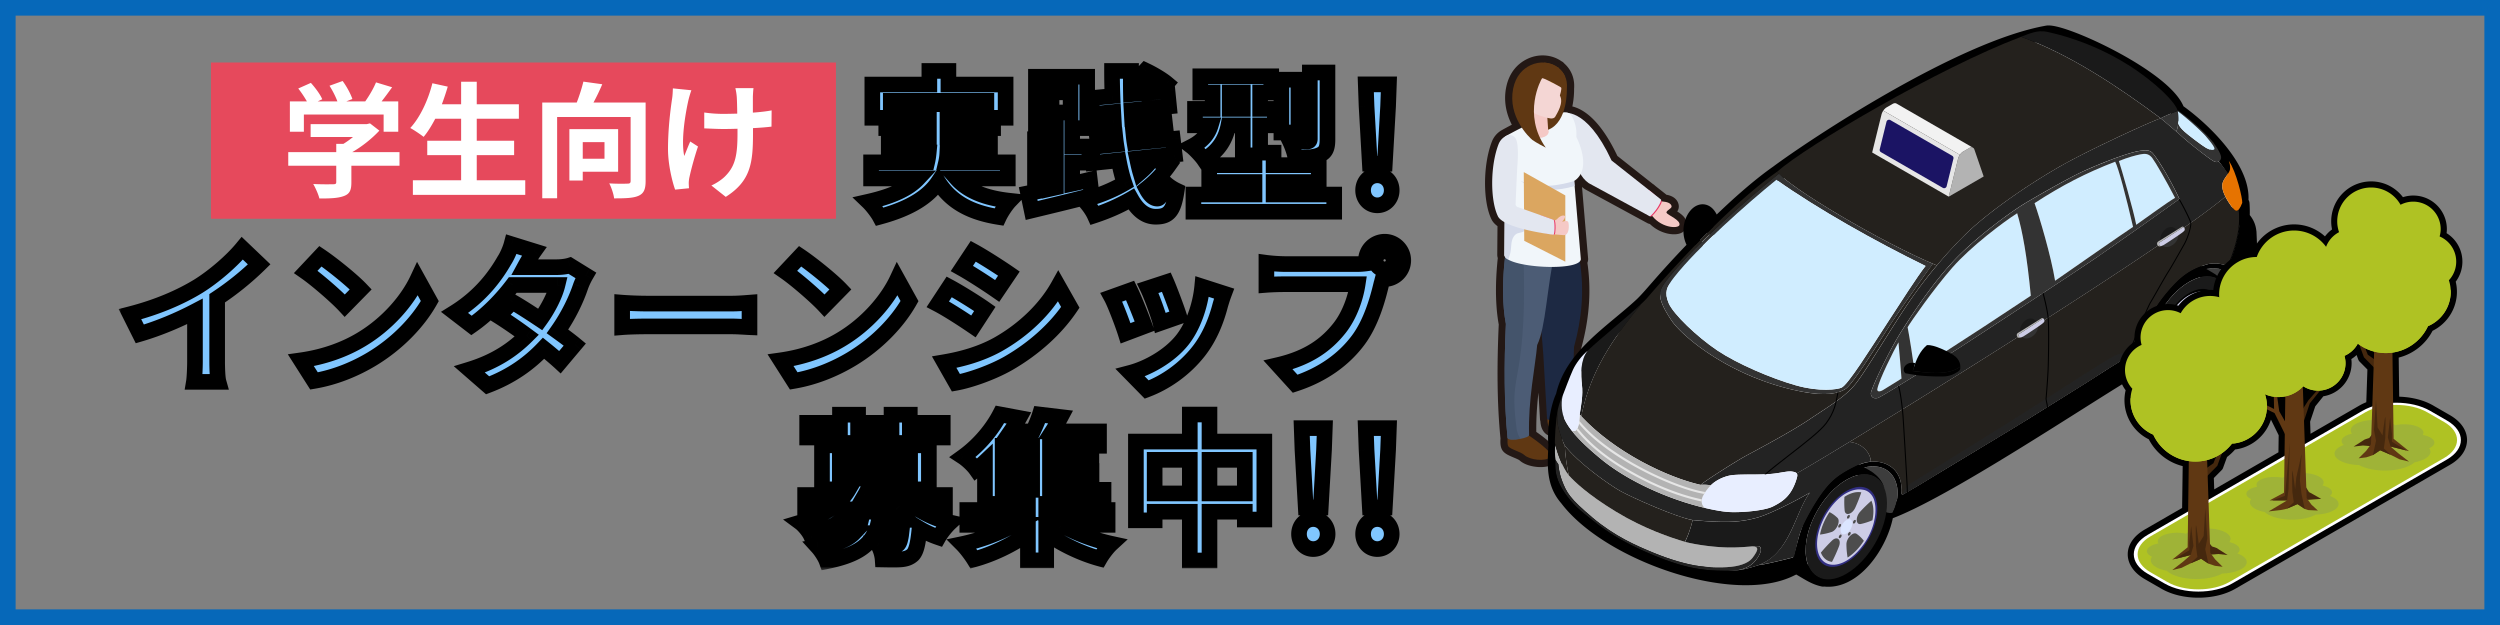 <svg width="320" height="80" fill="none" xmlns="http://www.w3.org/2000/svg"><rect width="100%" height="100%" fill="#808080" stroke="none"/><mask id="a" maskUnits="userSpaceOnUse" x="15" y="7" width="166" height="66" fill="#000"><path fill="#fff" d="M15 7h166v66H15z"/><path d="M114.018 14.48h4.88v-1.14h2.38v1.14h4.98V12.9h-12.24v1.58zm14.98 8.36h-6.56c1.42 1.6 3.66 2.52 6.82 2.86-.48.5-1.1 1.44-1.4 2.08-3.8-.6-6.18-2.02-7.76-4.5-1.18 1.78-3.4 3.36-7.48 4.46-.28-.52-.96-1.42-1.48-1.92 3.36-.76 5.28-1.8 6.38-2.98h-6.02v-2.06h7.18c.1-.42.16-.84.2-1.26h-5.12V17.6h5.14v-1.2h-5.46v-1.32h-1.78v-4.26h7.3V9.08h2.44v1.74h7.32v4.26h-1.6v1.32h-5.84v1.2h5.44v1.92h-5.46c-.02.42-.06.84-.16 1.26h7.9v2.06zm5.6-11.02v2.58h2.44v-2.58h-2.44zm4.9 11.18l.24 2.04c-2.68.7-5.54 1.38-7.68 1.9l-.46-2.2.88-.18v-6.74h1.88v6.36l.8-.18v-7.6h-2.56V9.82h6.56v6.58h-1.92v2.36h2.2v2.06h-2.2v2.7c.76-.16 1.52-.34 2.26-.52zm8.04-2.68l2.02.9c-.78 1.1-1.74 2.08-2.82 2.94.42.8.88 1.26 1.4 1.26.4 0 .6-.54.72-2.3.46.54 1.2 1.02 1.76 1.28-.4 2.66-1.04 3.34-2.68 3.34-1.32 0-2.34-.84-3.14-2.26-1.44.84-3.04 1.54-4.68 2.08-.28-.62-.86-1.44-1.4-1.98 1.84-.48 3.64-1.2 5.22-2.12-.3-.88-.54-1.86-.74-2.94l-3.28.34-.22-2.04 3.18-.32c-.06-.38-.1-.76-.14-1.14l-2.32.24-.22-1.98 2.36-.24-.06-1.04-2.64.26-.22-2.04 2.76-.26c-.04-1.06-.06-2.14-.06-3.22h2.42c-.02 1-.02 2 0 2.98l2.74-.26c-.62-.46-1.48-.98-2.18-1.38l1.3-1.4c.9.42 2.12 1.14 2.74 1.66l-.88 1.04.96-.1.2 2-4.8.48.06 1.06 4.1-.4.22 1.94-4.14.42c.04.4.08.78.14 1.14l4.9-.48.24 2-4.82.5c.14.64.26 1.22.42 1.76.6-.52 1.14-1.1 1.58-1.72zm22.38-11.04v8.54c0 1.1-.2 1.66-.96 2-.72.32-1.74.38-3.14.38-.1-.62-.42-1.52-.7-2.1.9.04 1.86.04 2.16.02.28-.02.38-.08.38-.34v-8.5h2.26zm-3.72.92v6.76h-2.18V10.2h2.18zm-8.8 3.74h1.68v-2.1h-1.68v2.1zm5.62 10.96h7.76v2.2h-18.02v-2.2h7.82v-1.6h-5.8v-2.16h5.8v-1.26h-1.5v-3.84h-1.84c-.32 1.64-1.16 3.28-3.14 4.38-.3-.44-1.14-1.34-1.56-1.66 1.48-.76 2.14-1.72 2.44-2.72h-2.02v-2.1h2.26v-2.1h-1.58V9.76h9.08v2.08h-1.42v2.1h1.88v2.1h-1.88v3.5h1.72v1.6h5.78v2.16h-5.78v1.6zm12.32-3.94l-.42-7.38-.1-2.78h2.96l-.1 2.78-.42 7.38h-1.92zm.96 5.32c-1.04 0-1.82-.84-1.82-1.92 0-1.1.78-1.92 1.82-1.92s1.84.82 1.84 1.92c0 1.08-.8 1.92-1.84 1.92zM16.636 40.22c3.58-.92 6.52-2.22 8.74-3.58 2.06-1.28 4.34-3.28 5.64-4.86l2.16 2.06c-1.52 1.5-3.44 3.06-5.38 4.34v8.08c0 .88.04 2.12.18 2.62h-3.16c.08-.48.14-1.74.14-2.62v-6.4c-2.06 1.08-4.6 2.16-7.06 2.88l-1.26-2.52zm24.38-7.42c1.4.94 4 3.02 5.16 4.24l-2.04 2.08c-1.04-1.12-3.54-3.3-5-4.32l1.88-2zm-2.5 13.32c3.12-.44 5.72-1.46 7.66-2.62 3.42-2.02 6.02-5.08 7.28-7.78l1.56 2.82c-1.52 2.7-4.18 5.46-7.4 7.4-2.02 1.22-4.6 2.34-7.42 2.82l-1.68-2.64zm29.86-13.96c-.5.7-1 1.6-1.24 2.04h4.06c.62 0 1.3-.08 1.74-.22l2.04 1.26c-.22.38-.48.92-.66 1.42-.54 1.62-1.54 3.76-2.96 5.76.86.62 1.64 1.2 2.22 1.68l-1.9 2.26c-.54-.5-1.28-1.12-2.1-1.78-1.76 1.86-4.04 3.56-7.16 4.74l-2.32-2.02c3.46-1.06 5.68-2.68 7.34-4.34a61.47 61.47 0 00-3.64-2.5l1.78-1.82c1.06.6 2.32 1.42 3.58 2.26 1.04-1.44 1.9-3.18 2.2-4.42h-5.72c-1.4 1.86-3.26 3.78-5.28 5.18L58.196 40c3.5-2.18 5.36-4.92 6.36-6.66.32-.48.74-1.4.92-2.08l2.9.9zm11.26 6.58c.72.06 2.18.12 3.22.12h10.74c.94 0 1.82-.08 2.34-.12v3.14c-.48-.02-1.5-.1-2.34-.1h-10.74c-1.14 0-2.48.04-3.22.1v-3.14zm22.784-5.94c1.4.94 4 3.02 5.16 4.24l-2.04 2.08c-1.04-1.12-3.54-3.3-5-4.32l1.88-2zm-2.5 13.32c3.12-.44 5.72-1.46 7.66-2.62 3.42-2.02 6.02-5.08 7.28-7.78l1.56 2.82c-1.52 2.7-4.18 5.46-7.4 7.4-2.02 1.22-4.6 2.34-7.42 2.82l-1.68-2.64zm24.66-13.96c1.32.72 3.52 2.14 4.56 2.86l-1.5 2.22c-1.12-.78-3.2-2.14-4.52-2.88l1.46-2.2zm-3.72 14.2c2.24-.38 4.64-1.04 6.82-2.24 3.4-1.9 6.18-4.64 7.78-7.5l1.54 2.72c-1.86 2.76-4.68 5.3-7.96 7.18-2.04 1.16-4.9 2.16-6.68 2.48l-1.5-2.64zm.64-9.64c1.34.72 3.54 2.1 4.56 2.82l-1.46 2.24c-1.14-.78-3.22-2.14-4.56-2.84l1.46-2.22zm27.8-.6c.38.86 1.36 3.46 1.64 4.38l-2.4.84c-.24-.98-1.12-3.4-1.62-4.44l2.38-.78zm7.38 1.46c-.24.64-.36 1.06-.48 1.46-.52 2.02-1.36 4.1-2.72 5.86-1.86 2.4-4.36 4.08-6.7 4.96l-2.1-2.14c2.2-.58 4.98-2.1 6.64-4.18 1.36-1.7 2.32-4.36 2.56-6.86l2.8.9zm-12.02-.4c.5 1.02 1.46 3.44 1.86 4.56l-2.44.92c-.34-1.08-1.34-3.74-1.82-4.62l2.4-.86zm31.42-3.84c0 .62.52 1.14 1.16 1.14.62 0 1.14-.52 1.14-1.14 0-.64-.52-1.16-1.14-1.16-.64 0-1.16.52-1.16 1.16zm-1.24 0c0-1.32 1.08-2.4 2.4-2.4 1.3 0 2.38 1.08 2.38 2.4 0 1.3-1.08 2.38-2.38 2.38-.08 0-.18 0-.26-.02-.06.22-.1.42-.16.6-.46 1.96-1.32 5.06-3 7.28-1.8 2.4-4.48 4.38-8.04 5.54l-2.18-2.4c3.96-.92 6.22-2.66 7.84-4.7 1.32-1.66 2.08-3.92 2.34-5.64h-9.3c-.92 0-1.88.04-2.38.08v-2.82c.58.08 1.72.16 2.38.16h9.26c.28 0 .72-.02 1.14-.08-.02-.12-.04-.24-.04-.38zM107.515 56.7V56h-4.2v-1.88h4.2v-1.04h2.32v1.04h4.28v-1.04h2.34v1.04h4.22V56h-4.22v.7h-2.34V56h-4.28v.7h-2.32zm2.9 8.8h2.28c-.04.36-.1.7-.18 1.04h3.56c-.52-.42-.98-.86-1.4-1.34h-5.36c-.46.48-.96.92-1.56 1.34h2.46c.08-.32.14-.66.2-1.04zm-2.92-5.04v.8h9v-.8h-9zm0-2.08v.78h9v-.78h-9zm13.46 6.82h-3.38c1.14.72 2.58 1.34 4.06 1.68-.5.46-1.18 1.3-1.52 1.9-.82-.28-1.66-.66-2.42-1.12-.18 1.94-.42 2.9-.86 3.36-.42.38-.88.52-1.46.58-.52.06-1.44.04-2.4.02-.04-.58-.26-1.36-.58-1.86.8.08 1.58.1 1.92.1.3 0 .48-.04.64-.18.18-.18.32-.6.42-1.44h-3.42c-.84 1.74-2.52 2.88-6.14 3.6-.2-.56-.74-1.38-1.14-1.82 2.46-.38 3.84-.96 4.62-1.78h-3.2v-.68c-.7.36-1.48.7-2.3 1-.24-.54-.9-1.34-1.36-1.68 1.54-.46 2.76-1.02 3.74-1.68h-3.12v-1.84h5.1c.18-.24.34-.48.48-.72h-3.42V57h13.68v5.64h-7.8c-.12.24-.24.48-.38.72h10.24v1.84zm7.38-3.36v.86h3.78v-.86h-3.78zm3.78-3.96v-.82h-3.78v.82h3.78zm0 2.4v-.84h-3.78v.84h3.78zm9.66 6.9h-5.92c1.8 1.04 4.2 1.94 6.4 2.42-.5.46-1.16 1.34-1.48 1.9-2.34-.64-4.88-1.84-6.86-3.28v3.5h-2.34V68.3c-1.98 1.44-4.56 2.66-6.9 3.3-.36-.58-1.02-1.46-1.52-1.96 2.28-.48 4.76-1.4 6.62-2.46h-5.96v-1.9h7.76v-.78h-5.5v-5.4c-.36.34-.74.66-1.14.98-.38-.54-1.16-1.26-1.68-1.6 2.22-1.6 3.84-3.7 4.74-5.44l2.46.46c-.32.58-.68 1.14-1.08 1.72h2.84c.34-.72.68-1.52.88-2.16l2.68.32c-.34.64-.72 1.28-1.08 1.84h5.98v1.84h-6.28v.82h5.3v1.56h-5.3v.84h5.32v1.56h-5.32v.86h6.86v1.8h-7.34v.78h7.86v1.9zm13.04-4.02h4.52v-4.3h-4.52v4.3zm-7.02 0h4.5v-4.3h-4.5v4.3zm7.02-6.64h7.02v9.98h-2.5v-1h-4.52v6.24h-2.52V65.5h-4.5v1.1h-2.4V56.52h6.9v-3.46h2.52v3.46zm12.32 8.44l-.42-7.38-.1-2.78h2.96l-.1 2.78-.42 7.38h-1.92zm.96 5.32c-1.04 0-1.82-.84-1.82-1.92 0-1.1.78-1.92 1.82-1.92s1.84.82 1.84 1.92c0 1.08-.8 1.92-1.84 1.92zm7.243-5.32l-.42-7.38-.1-2.78h2.96l-.1 2.78-.42 7.38h-1.92zm.96 5.32c-1.04 0-1.82-.84-1.82-1.92 0-1.1.78-1.92 1.82-1.92s1.84.82 1.84 1.92c0 1.08-.8 1.92-1.84 1.92z"/></mask><path d="M114.018 14.48h4.88v-1.14h2.38v1.14h4.98V12.9h-12.24v1.58zm14.98 8.36h-6.56c1.42 1.6 3.66 2.52 6.82 2.86-.48.5-1.1 1.44-1.4 2.08-3.8-.6-6.18-2.02-7.76-4.5-1.18 1.78-3.4 3.36-7.48 4.46-.28-.52-.96-1.42-1.48-1.92 3.36-.76 5.28-1.8 6.38-2.98h-6.02v-2.06h7.18c.1-.42.16-.84.2-1.26h-5.12V17.6h5.14v-1.2h-5.46v-1.32h-1.78v-4.26h7.3V9.08h2.44v1.74h7.32v4.26h-1.6v1.32h-5.84v1.2h5.44v1.92h-5.46c-.02.42-.06.84-.16 1.26h7.9v2.06zm5.6-11.02v2.58h2.44v-2.58h-2.44zm4.9 11.18l.24 2.04c-2.68.7-5.54 1.38-7.68 1.9l-.46-2.2.88-.18v-6.74h1.88v6.36l.8-.18v-7.6h-2.56V9.82h6.56v6.58h-1.92v2.36h2.2v2.06h-2.2v2.7c.76-.16 1.52-.34 2.26-.52zm8.04-2.68l2.02.9c-.78 1.1-1.74 2.08-2.82 2.94.42.8.88 1.26 1.4 1.26.4 0 .6-.54.72-2.3.46.54 1.2 1.02 1.76 1.28-.4 2.66-1.04 3.34-2.68 3.34-1.32 0-2.34-.84-3.14-2.26-1.44.84-3.04 1.54-4.68 2.08-.28-.62-.86-1.44-1.4-1.98 1.84-.48 3.64-1.2 5.22-2.12-.3-.88-.54-1.86-.74-2.94l-3.28.34-.22-2.04 3.18-.32c-.06-.38-.1-.76-.14-1.14l-2.32.24-.22-1.98 2.36-.24-.06-1.04-2.64.26-.22-2.04 2.76-.26c-.04-1.06-.06-2.14-.06-3.22h2.42c-.02 1-.02 2 0 2.98l2.74-.26c-.62-.46-1.48-.98-2.18-1.38l1.3-1.4c.9.42 2.12 1.14 2.74 1.66l-.88 1.04.96-.1.2 2-4.8.48.06 1.06 4.1-.4.22 1.94-4.14.42c.04.4.08.78.14 1.14l4.9-.48.24 2-4.82.5c.14.64.26 1.22.42 1.76.6-.52 1.14-1.1 1.58-1.72zm22.38-11.04v8.54c0 1.1-.2 1.66-.96 2-.72.32-1.74.38-3.14.38-.1-.62-.42-1.52-.7-2.1.9.04 1.86.04 2.16.02.28-.02.38-.08.38-.34v-8.5h2.26zm-3.72.92v6.76h-2.18V10.2h2.18zm-8.8 3.74h1.68v-2.1h-1.68v2.1zm5.62 10.96h7.76v2.2h-18.02v-2.2h7.82v-1.6h-5.8v-2.16h5.8v-1.26h-1.5v-3.84h-1.84c-.32 1.64-1.16 3.28-3.14 4.38-.3-.44-1.14-1.34-1.56-1.66 1.48-.76 2.14-1.72 2.44-2.72h-2.02v-2.1h2.26v-2.1h-1.58V9.76h9.08v2.08h-1.42v2.1h1.88v2.1h-1.88v3.5h1.72v1.6h5.78v2.16h-5.78v1.6zm12.32-3.94l-.42-7.38-.1-2.78h2.96l-.1 2.78-.42 7.38h-1.92zm.96 5.32c-1.04 0-1.82-.84-1.82-1.92 0-1.1.78-1.92 1.82-1.92s1.84.82 1.84 1.92c0 1.08-.8 1.92-1.84 1.92zM16.636 40.22c3.58-.92 6.52-2.22 8.74-3.58 2.06-1.28 4.34-3.28 5.64-4.86l2.16 2.06c-1.52 1.5-3.44 3.06-5.38 4.34v8.08c0 .88.04 2.12.18 2.62h-3.16c.08-.48.14-1.74.14-2.62v-6.4c-2.06 1.08-4.6 2.16-7.06 2.88l-1.26-2.52zm24.38-7.42c1.4.94 4 3.02 5.16 4.24l-2.04 2.08c-1.04-1.12-3.54-3.3-5-4.32l1.88-2zm-2.5 13.32c3.12-.44 5.72-1.46 7.66-2.62 3.42-2.02 6.02-5.08 7.28-7.78l1.56 2.82c-1.52 2.7-4.18 5.46-7.4 7.4-2.02 1.22-4.6 2.34-7.42 2.82l-1.68-2.64zm29.86-13.96c-.5.7-1 1.6-1.24 2.04h4.06c.62 0 1.3-.08 1.74-.22l2.04 1.26c-.22.38-.48.92-.66 1.42-.54 1.62-1.54 3.76-2.96 5.76.86.62 1.64 1.2 2.22 1.68l-1.9 2.26c-.54-.5-1.28-1.12-2.1-1.78-1.76 1.86-4.04 3.56-7.16 4.74l-2.32-2.02c3.46-1.06 5.68-2.68 7.34-4.34a61.47 61.47 0 00-3.64-2.5l1.78-1.82c1.06.6 2.32 1.42 3.58 2.26 1.04-1.44 1.9-3.18 2.2-4.42h-5.72c-1.4 1.86-3.26 3.78-5.28 5.18L58.196 40c3.5-2.18 5.36-4.92 6.36-6.66.32-.48.74-1.4.92-2.08l2.9.9zm11.26 6.58c.72.06 2.18.12 3.22.12h10.74c.94 0 1.82-.08 2.34-.12v3.14c-.48-.02-1.5-.1-2.34-.1h-10.74c-1.14 0-2.48.04-3.22.1v-3.14zm22.784-5.94c1.4.94 4 3.02 5.16 4.24l-2.04 2.08c-1.04-1.12-3.54-3.3-5-4.32l1.88-2zm-2.5 13.32c3.12-.44 5.72-1.46 7.66-2.62 3.42-2.02 6.02-5.08 7.28-7.78l1.56 2.82c-1.52 2.7-4.18 5.46-7.4 7.4-2.02 1.22-4.6 2.34-7.42 2.82l-1.68-2.64zm24.66-13.96c1.32.72 3.52 2.14 4.56 2.86l-1.5 2.22c-1.12-.78-3.2-2.14-4.52-2.88l1.46-2.2zm-3.72 14.2c2.24-.38 4.64-1.04 6.82-2.24 3.4-1.9 6.18-4.64 7.78-7.5l1.54 2.72c-1.86 2.76-4.68 5.3-7.96 7.18-2.04 1.16-4.9 2.16-6.68 2.48l-1.5-2.64zm.64-9.64c1.34.72 3.54 2.1 4.56 2.82l-1.46 2.24c-1.14-.78-3.22-2.14-4.56-2.84l1.46-2.22zm27.8-.6c.38.86 1.36 3.46 1.64 4.38l-2.4.84c-.24-.98-1.12-3.4-1.62-4.44l2.38-.78zm7.38 1.46c-.24.64-.36 1.06-.48 1.46-.52 2.02-1.36 4.1-2.72 5.86-1.86 2.4-4.36 4.08-6.7 4.96l-2.1-2.14c2.2-.58 4.98-2.1 6.64-4.18 1.36-1.7 2.32-4.36 2.56-6.86l2.8.9zm-12.02-.4c.5 1.02 1.46 3.44 1.86 4.56l-2.44.92c-.34-1.08-1.34-3.74-1.82-4.62l2.4-.86zm31.42-3.84c0 .62.52 1.14 1.16 1.14.62 0 1.14-.52 1.14-1.14 0-.64-.52-1.16-1.14-1.16-.64 0-1.16.52-1.16 1.16zm-1.24 0c0-1.32 1.08-2.4 2.4-2.4 1.3 0 2.38 1.08 2.38 2.4 0 1.3-1.08 2.38-2.38 2.38-.08 0-.18 0-.26-.02-.06.22-.1.42-.16.6-.46 1.96-1.32 5.06-3 7.28-1.8 2.4-4.48 4.38-8.04 5.54l-2.18-2.4c3.96-.92 6.22-2.66 7.84-4.7 1.32-1.66 2.08-3.92 2.34-5.64h-9.3c-.92 0-1.88.04-2.38.08v-2.82c.58.08 1.72.16 2.38.16h9.26c.28 0 .72-.02 1.14-.08-.02-.12-.04-.24-.04-.38zM107.515 56.7V56h-4.2v-1.88h4.2v-1.04h2.32v1.04h4.28v-1.04h2.34v1.04h4.22V56h-4.22v.7h-2.34V56h-4.28v.7h-2.32zm2.9 8.8h2.28c-.04.36-.1.7-.18 1.04h3.56c-.52-.42-.98-.86-1.4-1.34h-5.36c-.46.48-.96.92-1.56 1.34h2.46c.08-.32.14-.66.2-1.04zm-2.92-5.04v.8h9v-.8h-9zm0-2.08v.78h9v-.78h-9zm13.46 6.82h-3.38c1.14.72 2.58 1.34 4.06 1.68-.5.46-1.18 1.3-1.52 1.9-.82-.28-1.66-.66-2.42-1.12-.18 1.94-.42 2.9-.86 3.36-.42.38-.88.52-1.46.58-.52.06-1.44.04-2.4.02-.04-.58-.26-1.36-.58-1.86.8.08 1.58.1 1.92.1.3 0 .48-.04.64-.18.18-.18.32-.6.42-1.44h-3.42c-.84 1.74-2.52 2.88-6.14 3.6-.2-.56-.74-1.38-1.14-1.82 2.46-.38 3.84-.96 4.62-1.78h-3.2v-.68c-.7.36-1.48.7-2.3 1-.24-.54-.9-1.34-1.36-1.68 1.54-.46 2.76-1.02 3.74-1.68h-3.12v-1.84h5.1c.18-.24.34-.48.48-.72h-3.42V57h13.68v5.64h-7.8c-.12.24-.24.48-.38.72h10.24v1.84zm7.38-3.36v.86h3.78v-.86h-3.78zm3.78-3.96v-.82h-3.78v.82h3.78zm0 2.4v-.84h-3.78v.84h3.78zm9.66 6.9h-5.92c1.8 1.04 4.2 1.94 6.4 2.42-.5.46-1.16 1.34-1.48 1.9-2.34-.64-4.88-1.84-6.86-3.28v3.5h-2.34V68.3c-1.98 1.44-4.56 2.66-6.9 3.3-.36-.58-1.02-1.46-1.52-1.96 2.28-.48 4.76-1.4 6.62-2.46h-5.96v-1.9h7.76v-.78h-5.5v-5.4c-.36.34-.74.66-1.14.98-.38-.54-1.16-1.26-1.68-1.6 2.22-1.6 3.84-3.7 4.74-5.44l2.46.46c-.32.58-.68 1.14-1.08 1.72h2.84c.34-.72.68-1.52.88-2.16l2.68.32c-.34.64-.72 1.28-1.08 1.84h5.98v1.84h-6.28v.82h5.3v1.56h-5.3v.84h5.32v1.56h-5.32v.86h6.86v1.8h-7.34v.78h7.86v1.9zm13.04-4.02h4.52v-4.3h-4.52v4.3zm-7.02 0h4.5v-4.3h-4.5v4.3zm7.02-6.64h7.02v9.98h-2.5v-1h-4.52v6.24h-2.52V65.5h-4.5v1.1h-2.4V56.52h6.9v-3.46h2.52v3.46zm12.32 8.44l-.42-7.38-.1-2.78h2.96l-.1 2.78-.42 7.38h-1.92zm.96 5.32c-1.04 0-1.82-.84-1.82-1.92 0-1.1.78-1.92 1.82-1.92s1.84.82 1.84 1.92c0 1.08-.8 1.92-1.84 1.92zm7.243-5.32l-.42-7.38-.1-2.78h2.96l-.1 2.78-.42 7.38h-1.92zm.96 5.32c-1.04 0-1.82-.84-1.82-1.92 0-1.1.78-1.92 1.82-1.92s1.84.82 1.84 1.92c0 1.08-.8 1.92-1.84 1.92z" fill="#80C6FF"/><path d="M114.018 14.48h-1v1h1v-1zm4.88 0v1h1v-1h-1zm0-1.14v-1h-1v1h1zm2.38 0h1v-1h-1v1zm0 1.14h-1v1h1v-1zm4.98 0v1h1v-1h-1zm0-1.58h1v-1h-1v1zm-12.24 0v-1h-1v1h1zm14.98 9.94v1h1v-1h-1zm-6.56 0v-1h-2.225l1.477 1.664.748-.664zm6.82 2.86l.721.692 1.41-1.468-2.024-.218-.107.994zm-1.4 2.08l-.156.988.742.117.319-.68-.905-.425zm-7.76-4.5l.843-.537-.827-1.298-.85 1.282.834.553zm-7.48 4.46l-.881.474.376.698.765-.206-.26-.966zm-1.48-1.92l-.221-.975-1.811.41 1.339 1.286.693-.721zm6.38-2.98l.731.682 1.568-1.682h-2.299v1zm-6.02 0h-1v1h1v-1zm0-2.06v-1h-1v1h1zm7.18 0v1h.79l.182-.768-.972-.232zm.2-1.26l.995.095.104-1.095h-1.099v1zm-5.12 0h-1v1h1v-1zm0-1.92v-1h-1v1h1zm5.14 0v1h1v-1h-1zm0-1.2h1v-1h-1v1zm-5.46 0h-1v1h1v-1zm0-1.32h1v-1h-1v1zm-1.78 0h-1v1h1v-1zm0-4.26v-1h-1v1h1zm7.3 0v1h1v-1h-1zm0-1.74v-1h-1v1h1zm2.44 0h1v-1h-1v1zm0 1.74h-1v1h1v-1zm7.32 0h1v-1h-1v1zm0 4.26v1h1v-1h-1zm-1.6 0v-1h-1v1h1zm0 1.32v1h1v-1h-1zm-5.84 0v-1h-1v1h1zm0 1.2h-1v1h1v-1zm5.44 0h1v-1h-1v1zm0 1.92v1h1v-1h-1zm-5.46 0v-1h-.954l-.045.952.999.048zm-.16 1.26l-.973-.232-.293 1.232h1.266v-1zm7.9 0h1v-1h-1v1zm-14.98-5.3h4.88v-2h-4.88v2zm5.88-1v-1.14h-2v1.14h2zm-1-.14h2.38v-2h-2.38v2zm1.38-1v1.14h2v-1.14h-2zm1 2.14h4.98v-2h-4.98v2zm5.98-1V12.9h-2v1.58h2zm-1-2.58h-12.24v2h12.24v-2zm-13.24 1v1.58h2V12.9h-2zm15.98 8.94h-6.56v2h6.56v-2zm-7.308 1.664c1.653 1.863 4.18 2.837 7.461 3.19l.214-1.988c-3.04-.327-4.993-1.193-6.179-2.53l-1.496 1.328zm6.846 1.503c-.566.59-1.245 1.625-1.584 2.349l1.811.848c.261-.556.823-1.402 1.216-1.812l-1.443-1.384zm-.522 1.785c-3.596-.568-5.685-1.871-7.073-4.05l-1.687 1.075c1.772 2.782 4.443 4.319 8.448 4.95l.312-1.975zm-8.75-4.065c-.997 1.505-2.961 2.984-6.907 4.047l.521 1.931c4.214-1.136 6.69-2.817 8.053-4.872l-1.667-1.105zm-5.766 4.539c-.332-.616-1.076-1.599-1.667-2.167l-1.386 1.442c.449.432 1.064 1.25 1.292 1.673l1.761-.948zm-2.14-.47c3.449-.78 5.595-1.884 6.891-3.274l-1.463-1.364c-.904.97-2.598 1.947-5.869 2.687l.441 1.95zm6.16-4.956h-6.02v2h6.02v-2zm-5.02 1v-2.06h-2v2.06h2zm-1-1.06h7.18v-2h-7.18v2zm8.152-.768c.114-.478.18-.947.223-1.397l-1.991-.19c-.037.39-.091.761-.177 1.123l1.945.464zm-.772-2.492h-5.12v2h5.12v-2zm-4.12 1V17.6h-2v1.92h2zm-1-.92h5.14v-2h-5.14v2zm6.14-1v-1.2h-2v1.2h2zm-1-2.2h-5.46v2h5.46v-2zm-4.46 1v-1.32h-2v1.32h2zm-1-2.32h-1.78v2h1.78v-2zm-.78 1v-4.26h-2v4.26h2zm-1-3.26h7.3v-2h-7.3v2zm8.3-1V9.08h-2v1.74h2zm-1-.74h2.44v-2h-2.44v2zm1.44-1v1.74h2V9.08h-2zm1 2.74h7.32v-2h-7.32v2zm6.32-1v4.26h2v-4.26h-2zm1 3.26h-1.6v2h1.6v-2zm-2.6 1v1.32h2v-1.32h-2zm1 .32h-5.84v2h5.84v-2zm-6.84 1v1.2h2v-1.2h-2zm1 2.2h5.44v-2h-5.44v2zm4.44-1v1.92h2V17.6h-2zm1 .92h-5.46v2h5.46v-2zm-6.459.952a5.892 5.892 0 01-.134 1.076l1.945.464c.121-.506.165-.996.187-1.444l-1.998-.096zm.839 2.308h7.9v-2h-7.9v2zm6.9-1v2.06h2v-2.06h-2zm6.6-8.96v-1h-1v1h1zm0 2.58h-1v1h1v-1zm2.44 0v1h1v-1h-1zm0-2.58h1v-1h-1v1zm2.46 11.18l.993-.117-.132-1.122-1.098.267.237.972zm.24 2.04l.252.968.842-.22-.101-.865-.993.117zm-7.68 1.9l-.979.205.211 1.01 1.004-.243-.236-.972zm-.46-2.2l-.201-.98-.984.202.206.983.979-.205zm.88-.18l.2.98.8-.164v-.816h-1zm0-6.74v-1h-1v1h1zm1.88 0h1v-1h-1v1zm0 6.36h-1v1.25l1.219-.274-.219-.976zm.8-.18l.219.976.781-.176V24h-1zm0-7.6h1v-1h-1v1zm-2.56 0h-1v1h1v-1zm0-6.58v-1h-1v1h1zm6.56 0h1v-1h-1v1zm0 6.58v1h1v-1h-1zm-1.92 0v-1h-1v1h1zm0 2.36h-1v1h1v-1zm2.2 0h1v-1h-1v1zm0 2.06v1h1v-1h-1zm-2.2 0v-1h-1v1h1zm0 2.7h-1v1.232l1.206-.253-.206-.979zm10.3-3.2l.407-.913-.749-.334-.474.668.816.579zm2.02.9l.815.578.706-.995-1.114-.496-.407.913zm-2.82 2.94l-.623-.782-.647.515.384.732.886-.465zm2.12-1.04l.761-.649-1.592-1.868-.167 2.449.998.068zm1.76 1.28l.989.149.111-.74-.679-.316-.421.907zm-5.82 1.08l.871-.49-.498-.885-.877.511.504.864zm-4.68 2.08l-.912.412.37.819.854-.281-.312-.95zm-1.4-1.98l-.253-.968-1.689.44 1.235 1.235.707-.707zm5.22-2.12l.503.864.707-.412-.264-.775-.946.323zm-.74-2.94l.983-.182-.168-.908-.918.095.103.995zm-3.28.34l-.995.107.107.99.991-.102-.103-.995zm-.22-2.04l-.1-.995-1.003.1.108 1.002.995-.107zm3.18-.32l.1.995 1.052-.106-.165-1.045-.987.156zm-.14-1.14l.994-.105-.104-.992-.993.102.103.995zm-2.32.24l-.994.11.109.987.988-.102-.103-.995zm-.22-1.98l-.102-.995-1.004.102.112 1.003.994-.11zm2.36-.24l.101.995.953-.097-.056-.957-.998.059zm-.06-1.04l.998-.056-.058-1.042-1.038.103.098.995zm-2.64.26l-.995.107.107.985.986-.097-.098-.995zm-.22-2.04l-.094-.996-1.009.095.108 1.008.995-.107zm2.76-.26l.093.996.942-.09-.036-.944-.999.038zm-.06-3.22v-1h-1v1h1zm2.42 0l.999.02.021-1.02h-1.02v1zm0 2.98l-1 .02.022 1.077 1.072-.101-.094-.996zm2.74-.26l.094.995 2.594-.246-2.093-1.552-.595.803zm-2.18-1.38l-.733-.68-.858.923 1.095.625.496-.868zm1.3-1.4l.423-.906-.661-.308-.495.534.733.68zm2.74 1.66l.763.646.649-.767-.77-.645-.642.766zm-.88 1.04l-.764-.646-1.606 1.898 2.473-.257-.103-.995zm.96-.1l.995-.1-.1-.999-.999.104.104.995zm.2 2l.099.995.995-.1-.099-.995-.995.1zm-4.8.48l-.1-.995-.952.095.053.956.999-.056zm.06 1.06l-.999.059.061 1.037 1.035-.1-.097-.996zm4.1-.4l.993-.113-.111-.978-.979.096.097.995zm.22 1.94l.101.995 1.006-.102-.114-1.006-.993.113zm-4.14.42l-.101-.995-.994.1.1.994.995-.099zm.14 1.14l-.987.164.154.922.93-.09-.097-.996zm4.9-.48l.993-.12-.117-.97-.974.095.098.995zm.24 2l.103.995 1.011-.105-.121-1.01-.993.12zm-4.82.5l-.104-.995-1.112.116.239 1.093.977-.214zm.42 1.76l-.959.284.441 1.488 1.173-1.016-.655-.756zm-12.36-10.22v2.58h2v-2.58h-2zm1 3.58h2.44v-2h-2.44v2zm3.44-1v-2.58h-2v2.58h2zm-1-3.58h-2.44v2h2.44v-2zm1.467 12.297l.239 2.04 1.987-.234-.24-2.04-1.986.234zm.98.956c-2.669.697-5.517 1.374-7.663 1.895l.472 1.944c2.133-.519 5.006-1.202 7.696-1.904l-.505-1.935zm-6.449 2.662l-.46-2.2-1.957.41.46 2.2 1.957-.41zm-1.238-1.015l.88-.18-.401-1.96-.88.18.401 1.96zm1.68-1.16v-6.74h-2v6.74h2zm-1-5.74h1.88v-2h-1.88v2zm.88-1v6.36h2v-6.36h-2zm1.219 7.336l.8-.18-.439-1.952-.8.18.439 1.952zM136.158 24v-7.6h-2V24h2zm-1-8.6h-2.56v2h2.56v-2zm-1.56 1V9.82h-2v6.58h2zm-1-5.58h6.56v-2h-6.56v2zm5.56-1v6.58h2V9.82h-2zm1 5.58h-1.92v2h1.92v-2zm-2.92 1v2.36h2V16.4h-2zm1 3.36h2.2v-2h-2.2v2zm1.2-1v2.06h2v-2.06h-2zm1 1.06h-2.2v2h2.2v-2zm-3.2 1v2.7h2v-2.7h-2zm1.206 3.679a76.27 76.27 0 002.29-.527l-.473-1.944c-.737.18-1.485.357-2.229.514l.412 1.957zm9.687-3.266l2.02.9.814-1.826-2.02-.9-.814 1.826zm1.611-.591c-.718 1.013-1.61 1.926-2.627 2.736l1.246 1.564c1.143-.91 2.171-1.957 3.012-3.144l-1.631-1.156zm-2.89 3.983c.237.451.52.876.869 1.2.359.331.835.595 1.417.595v-2c.061 0 .047.034-.059-.064-.116-.107-.273-.312-.456-.66l-1.771.929zm2.286 1.795c.361 0 .708-.137.977-.41.233-.237.36-.527.439-.772.157-.484.241-1.171.301-2.05l-1.995-.136c-.06.881-.136 1.344-.209 1.57-.035.11-.041.065.038-.015a.65.65 0 01.449-.187v2zm-.042-2.652c.583.685 1.459 1.241 2.101 1.539l.842-1.814c-.479-.222-1.083-.626-1.42-1.021l-1.523 1.296zm1.533.483c-.199 1.324-.434 1.909-.657 2.18-.142.171-.351.309-1.034.309v2c.956 0 1.887-.202 2.576-1.036.606-.734.892-1.82 1.093-3.155l-1.978-.298zm-1.691 2.489c-.804 0-1.554-.481-2.269-1.75l-1.743.98c.885 1.571 2.175 2.77 4.012 2.77v-2zm-3.644-2.124a23.683 23.683 0 01-4.489 1.994l.625 1.9c1.699-.56 3.364-1.287 4.872-2.166l-1.008-1.728zm-3.265 2.532c-.335-.742-.989-1.66-1.604-2.275l-1.414 1.414c.465.465.971 1.188 1.195 1.685l1.823-.824zm-2.059-.6c1.919-.5 3.805-1.254 5.471-2.224l-1.007-1.728c-1.493.87-3.208 1.557-4.969 2.016l.505 1.936zm5.914-3.41c-.28-.822-.509-1.753-.703-2.8l-1.967.364c.206 1.112.457 2.142.777 3.08l1.893-.645zm-1.789-3.613l-3.28.34.206 1.99 3.28-.34-.206-1.99zm-2.183 1.228l-.22-2.04-1.989.214.22 2.04 1.989-.214zm-1.114-.938l3.18-.32-.2-1.99-3.18.32.2 1.99zm4.067-1.471c-.055-.35-.092-.704-.133-1.089l-1.989.21c.04.375.082.781.147 1.191l1.975-.312zm-1.23-1.979l-2.32.24.206 1.99 2.32-.24-.206-1.99zm-1.223 1.125l-.22-1.98-1.988.22.22 1.98 1.988-.22zm-1.113-.875l2.36-.24-.203-1.99-2.36.24.203 1.99zm3.257-1.294l-.06-1.037-1.997.111.06 1.044 1.997-.118zm-1.156-1.976l-2.64.26.196 1.99 2.64-.26-.196-1.99zm-1.548 1.148l-.22-2.04-1.989.214.22 2.04 1.989-.214zm-1.121-.937l2.76-.26-.187-1.992-2.76.26.187 1.992zm3.666-1.294a83.639 83.639 0 01-.059-3.182h-2c0 1.092.02 2.185.06 3.258l1.999-.076zm-1.059-2.182h2.42v-2h-2.42v2zm1.42-1.02a76.03 76.03 0 000 3.02l1.999-.04a75.805 75.805 0 010-2.94l-1.999-.04zm1.094 3.995l2.74-.26-.189-1.99-2.74.26.189 1.99zm3.241-2.058c-.669-.497-1.572-1.041-2.279-1.445l-.992 1.736c.692.396 1.51.892 2.08 1.315l1.191-1.606zm-2.043.104l1.3-1.4-1.465-1.361-1.3 1.4 1.465 1.36zm.145-1.175c.856.4 1.991 1.077 2.52 1.52L150 9.914c-.711-.597-2.015-1.36-2.959-1.8l-.846 1.812zm2.399.108l-.88 1.04 1.527 1.292.88-1.04-1.527-1.292zm-.013 2.68l.96-.1-.207-1.989-.96.1.207 1.99zm-.138-.995l.2 2 1.99-.198-.2-2-1.99.198zm1.095.906l-4.8.48.199 1.99 4.8-.48-.199-1.99zm-5.699 1.53l.06 1.064 1.997-.118-.06-1.057-1.997.111zm1.156 2l4.1-.4-.194-1.99-4.1.4.194 1.99zm3.009-1.282l.22 1.94 1.987-.226-.22-1.94-1.987.226zm1.113.832l-4.14.42.202 1.99 4.14-.42-.202-1.99zm-5.034 1.514c.039.399.082.809.148 1.205l1.973-.328a16.69 16.69 0 01-.131-1.076l-1.99.2zm1.232 2.036l4.9-.48-.195-1.99-4.9.48.195 1.99zm3.81-1.356l.24 2 1.986-.238-.24-2-1.986.238zm1.129.886l-4.82.5.207 1.99 4.82-.5-.207-1.99zm-5.693 1.709c.135.62.265 1.246.438 1.83l1.917-.568c-.146-.496-.257-1.03-.401-1.69l-1.954.428zm2.052 2.302a10.839 10.839 0 001.74-1.897l-1.631-1.158a8.868 8.868 0 01-1.419 1.543l1.31 1.512zM169.918 9.28h1v-1h-1v1zm-.96 10.54l.406.914.002-.001-.408-.913zm-3.14.38l-.988.16.136.84h.852v-1zm-.7-2.1l.044-.999-1.673-.074.728 1.508.901-.435zm2.16.02l.066.998h.005l-.071-.998zm.38-8.84v-1h-1v1h1zm-1.46.92h1v-1h-1v1zm0 6.76v1h1v-1h-1zm-2.18 0h-1v1h1v-1zm0-6.76v-1h-1v1h1zm-6.62 3.74h-1v1h1v-1zm1.68 0v1h1v-1h-1zm0-2.1h1v-1h-1v1zm-1.68 0v-1h-1v1h1zm5.62 13.06h-1v1h1v-1zm7.76 0h1v-1h-1v1zm0 2.2v1h1v-1h-1zm-18.02 0h-1v1h1v-1zm0-2.2v-1h-1v1h1zm7.82 0v1h1v-1h-1zm0-1.6h1v-1h-1v1zm-5.8 0h-1v1h1v-1zm0-2.16v-1h-1v1h1zm5.8 0v1h1v-1h-1zm0-1.26h1v-1h-1v1zm-1.5 0h-1v1h1v-1zm0-3.84h1v-1h-1v1zm-1.84 0v-1h-.824l-.158.809.982.191zm-3.14 4.38l-.827.563.515.754.797-.443-.485-.874zm-1.56-1.66l-.457-.89-1.41.725 1.261.96.606-.795zm2.44-2.72l.957.287.387-1.287h-1.344v1zm-2.02 0h-1v1h1v-1zm0-2.1v-1h-1v1h1zm2.26 0v1h1v-1h-1zm0-2.1h1v-1h-1v1zm-1.58 0h-1v1h1v-1zm0-2.08v-1h-1v1h1zm9.08 0h1v-1h-1v1zm0 2.08v1h1v-1h-1zm-1.42 0v-1h-1v1h1zm0 2.1h-1v1h1v-1zm1.88 0h1v-1h-1v1zm0 2.1v1h1v-1h-1zm-1.88 0v-1h-1v1h1zm0 3.5h-1v1h1v-1zm1.72 0h1v-1h-1v1zm0 1.6h-1v1h1v-1zm5.78 0h1v-1h-1v1zm0 2.16v1h1v-1h-1zm-5.78 0v-1h-1v1h1zm5.9-14.02v8.54h2V9.28h-2zm0 8.54c0 .518-.053.754-.106.872-.027.06-.064.126-.263.215l.817 1.826c.561-.251 1.004-.634 1.268-1.215.236-.522.284-1.116.284-1.698h-2zm-.366 1.086c-.495.22-1.299.294-2.734.294v2c1.364 0 2.601-.046 3.546-.466l-.812-1.828zm-1.747 1.135c-.12-.744-.479-1.739-.787-2.376l-1.801.87c.252.523.533 1.328.613 1.824l1.975-.318zm-1.732-.942c.91.04 1.915.043 2.271.019l-.133-1.996c-.243.016-1.159.018-2.049-.021l-.089 1.998zm2.276.018c.127-.009.53-.03.864-.309.41-.342.445-.81.445-1.028h-2c0 .041-.016-.266.274-.508a.716.716 0 01.275-.146c.036-.01.047-.007-.001-.004l.143 1.995zm1.309-1.337v-8.5h-2v8.5h2zm-1-7.5h2.26v-2h-2.26v2zm-2.46-.08v6.76h2V10.2h-2zm1 5.76h-2.18v2h2.18v-2zm-1.18 1V10.2h-2v6.76h2zm-1-5.76h2.18v-2h-2.18v2zm-6.62 3.74h1.68v-2h-1.68v2zm2.68-1v-2.1h-2v2.1h2zm-1-3.1h-1.68v2h1.68v-2zm-2.68 1v2.1h2v-2.1h-2zm6.62 14.06h7.76v-2h-7.76v2zm6.76-1v2.2h2v-2.2h-2zm1 1.2h-18.02v2h18.02v-2zm-17.02 1v-2.2h-2v2.2h2zm-1-1.2h7.82v-2h-7.82v2zm8.82-1v-1.6h-2v1.6h2zm-1-2.6h-5.8v2h5.8v-2zm-4.8 1v-2.16h-2v2.16h2zm-1-1.16h5.8v-2h-5.8v2zm6.8-1v-1.26h-2v1.26h2zm-1-2.26h-1.5v2h1.5v-2zm-.5 1v-3.84h-2v3.84h2zm-1-4.84h-1.84v2h1.84v-2zm-2.822.809c-.276 1.416-.976 2.77-2.644 3.697l.971 1.748c2.292-1.273 3.273-3.2 3.636-5.063l-1.963-.383zm-1.332 4.008a9.464 9.464 0 00-.832-.996c-.307-.328-.669-.684-.948-.896l-1.212 1.59c.14.108.408.362.701.674.291.31.533.6.638.754l1.653-1.126zm-1.93-.207c1.714-.88 2.561-2.054 2.941-3.323l-1.915-.574c-.219.73-.693 1.478-1.939 2.117l.913 1.78zm1.984-4.61h-2.02v2h2.02v-2zm-1.02 1v-2.1h-2v2.1h2zm-1-1.1h2.26v-2h-2.26v2zm3.26-1v-2.1h-2v2.1h2zm-1-3.1h-1.58v2h1.58v-2zm-.58 1V9.76h-2v2.08h2zm-1-1.08h9.08v-2h-9.08v2zm8.08-1v2.08h2V9.76h-2zm1 1.08h-1.42v2h1.42v-2zm-2.42 1v2.1h2v-2.1h-2zm1 3.1h1.88v-2h-1.88v2zm.88-1v2.1h2v-2.1h-2zm1 1.1h-1.88v2h1.88v-2zm-2.88 1v3.5h2v-3.5h-2zm1 4.5h1.72v-2h-1.72v2zm.72-1v1.6h2v-1.6h-2zm1 2.6h5.78v-2h-5.78v2zm4.78-1v2.16h2v-2.16h-2zm1 1.16h-5.78v2h5.78v-2zm-6.78 1v1.6h2v-1.6h-2zm13.32-2.34l-.999.057.054.943h.945v-1zm-.42-7.38l-1 .036.001.01v.01l.999-.056zm-.1-2.78v-1h-1.037l.037 1.036 1-.036zm2.96 0l.999.036.037-1.036h-1.036v1zm-.1 2.78l.998.057.001-.01v-.011l-.999-.036zm-.42 7.38v1h.944l.054-.943-.998-.057zm-.922-.057l-.42-7.38-1.997.114.42 7.38 1.997-.114zm-.419-7.359l-.1-2.78-1.999.072.1 2.78 1.999-.072zm-1.099-1.744h2.96v-2h-2.96v2zm1.96-1.036l-.1 2.78 1.999.072.1-2.78-1.999-.072zm-.099 2.76l-.42 7.38 1.997.113.42-7.38-1.997-.114zm.579 6.436h-1.92v2h1.92v-2zm-.96 5.32c-.433 0-.82-.335-.82-.92h-2c0 1.575 1.172 2.92 2.82 2.92v-2zm-.82-.92c0-.598.381-.92.82-.92v-2c-1.641 0-2.82 1.318-2.82 2.92h2zm.82-.92c.453 0 .84.337.84.92h2c0-1.617-1.213-2.92-2.84-2.92v2zm.84.92c0 .57-.394.92-.84.92v2c1.633 0 2.84-1.33 2.84-2.92h-2zM16.636 40.22l-.249-.968-1.2.308.555 1.107.894-.447zm8.74-3.58l.522.853.006-.004-.528-.849zm5.64-4.86l.69-.724-.778-.742-.684.83.772.636zm2.16 2.06l.703.712.733-.724-.746-.712-.69.724zm-5.38 4.34l-.55-.835-.45.297v.538h1zm.18 10.7v1h1.319l-.356-1.27-.963.27zm-3.16 0l-.986-.164-.194 1.164h1.18v-1zm.14-9.02h1v-1.653l-1.464.767.464.886zm-7.06 2.88l-.894.447.373.747.802-.234-.28-.96zm-1.011-1.552c3.67-.943 6.703-2.28 9.013-3.695l-1.044-1.706c-2.13 1.305-4.977 2.568-8.467 3.465l.498 1.936zm9.019-3.699c2.146-1.333 4.51-3.404 5.884-5.074l-1.544-1.27c-1.226 1.49-3.422 3.42-5.396 4.646l1.056 1.698zm4.422-4.985l2.16 2.06 1.38-1.448-2.16-2.06-1.38 1.448zm2.148.624a35.691 35.691 0 01-5.229 4.217l1.102 1.67a37.684 37.684 0 005.532-4.463l-1.405-1.424zm-5.678 5.052v8.08h2v-8.08h-2zm0 8.08c0 .453.01 1.002.04 1.51.026.474.074 1.012.177 1.38l1.926-.54c-.037-.132-.08-.465-.107-.954a25.669 25.669 0 01-.036-1.396h-2zm1.18 1.62h-3.16v2h3.16v-2zm-2.174 1.164c.095-.567.154-1.898.154-2.784h-2c0 .874-.06 2.063-.126 2.456l1.973.328zm.154-2.784v-6.4h-2v6.4h2zm-1.464-7.286c-2.01 1.054-4.49 2.108-6.877 2.806l.562 1.92c2.533-.742 5.134-1.848 7.243-2.954l-.928-1.772zm-5.701 3.319l-1.26-2.52-1.79.894 1.26 2.52 1.79-.894zM41.016 32.8l.558-.83-.705-.473-.581.618.728.685zm5.16 4.24l.714.7.676-.69-.665-.7-.725.69zm-2.04 2.08l-.733.68.713.768.734-.748-.714-.7zm-5-4.32l-.729-.685-.791.843.947.662.573-.82zm-.62 11.32l-.14-.99-1.537.217.833 1.31.844-.537zm7.66-2.62l-.509-.861-.004.003.513.858zm7.28-7.78l.875-.484-.95-1.719-.831 1.78.906.423zm1.56 2.82l.872.49.273-.486-.27-.488-.875.484zm-7.4 7.4l-.516-.857v.001l.516.856zm-7.42 2.82l-.844.537.357.56.655-.111-.168-.986zm.263-15.13c1.36.913 3.898 2.948 4.992 4.1l1.45-1.38c-1.226-1.288-3.888-3.413-5.328-4.38l-1.114 1.66zm5.003 2.71l-2.04 2.08 1.428 1.4 2.04-2.08-1.428-1.4zm-.593 2.1c-1.09-1.174-3.644-3.4-5.16-4.46l-1.146 1.64c1.404.98 3.85 3.114 4.84 4.18l1.466-1.36zm-5.004-2.955l1.88-2-1.457-1.37-1.88 2 1.457 1.37zm-1.21 11.625c3.255-.459 5.981-1.524 8.034-2.752l-1.026-1.716c-1.827 1.092-4.3 2.067-7.287 2.488l.28 1.98zm8.03-2.749c3.59-2.121 6.33-5.333 7.677-8.218l-1.812-.846c-1.173 2.515-3.634 5.423-6.883 7.342l1.018 1.722zm5.896-8.157l1.56 2.82 1.75-.968-1.56-2.82-1.75.968zm1.564 1.845c-1.429 2.538-3.961 5.177-7.045 7.034l1.032 1.714c3.356-2.023 6.144-4.904 7.756-7.766l-1.743-.982zm-7.046 7.035c-1.936 1.17-4.399 2.235-7.07 2.69l.335 1.972c2.968-.505 5.666-1.68 7.77-2.95l-1.035-1.712zm-6.06 3.14l-1.68-2.64-1.687 1.073 1.68 2.64 1.688-1.074zM68.377 32.16l.814.581.804-1.126-1.322-.41-.296.955zm-1.24 2.04l-.878-.479-.806 1.479h1.684v-1zm5.8-.22l.526-.85-.391-.242-.438.14.303.952zm2.04 1.26l.865.501.488-.841-.827-.51-.526.85zm-.66 1.42l-.94-.339-.005.012-.004.01.95.317zm-2.96 5.76l-.815-.579-.575.81.805.58.585-.811zm2.22 1.68l.766.643.648-.77-.776-.643-.638.77zm-1.9 2.26l-.68.734.77.712.675-.802-.765-.644zm-2.1-1.78l.627-.779-.719-.579-.634.67.726.688zm-7.16 4.74l-.657.754.452.393.559-.212-.354-.935zm-2.32-2.02l-.293-.956-1.722.527 1.358 1.183.657-.754zm7.34-4.34l.707.707.822-.821-.935-.69-.594.804zm-3.64-2.5l-.715-.7-.867.888 1.05.66.532-.848zm1.78-1.82l.493-.87-.67-.38-.538.55.715.7zm3.58 2.26l-.555.832.802.534.564-.78-.81-.586zm2.2-4.42l.972.235.299-1.235h-1.27v1zm-5.72 0v-1h-.499l-.3.399.8.601zm-5.28 5.18l-.61.793.58.445.6-.416-.57-.822zM58.196 40l-.529-.849-1.224.763 1.144.879.61-.793zm6.36-6.66l-.832-.555-.018.028-.017.029.867.498zm.92-2.08l.296-.955-.996-.31-.267 1.01.967.255zm2.086.319c-.539.754-1.064 1.703-1.304 2.142l1.756.958c.24-.44.715-1.292 1.176-1.938l-1.628-1.162zm-.426 3.621h4.06v-2h-4.06v2zm4.06 0c.678 0 1.47-.085 2.043-.267l-.606-1.906c-.306.098-.874.173-1.437.173v2zm1.215-.37l2.04 1.26 1.05-1.7-2.04-1.26-1.05 1.7zm1.7-.091a10.394 10.394 0 00-.736 1.582l1.882.678c.158-.44.392-.925.584-1.258l-1.73-1.002zm-.744 1.605c-.51 1.532-1.467 3.583-2.826 5.497L72.17 43c1.481-2.086 2.525-4.316 3.094-6.023l-1.898-.632zm-2.596 6.887c.858.619 1.615 1.182 2.168 1.64l1.275-1.541c-.608-.503-1.41-1.1-2.273-1.721l-1.17 1.622zm2.04.225l-1.9 2.26 1.53 1.288 1.9-2.26-1.53-1.288zm-.456 2.17a43.492 43.492 0 00-2.152-1.825l-1.254 1.558a41.585 41.585 0 012.048 1.735l1.359-1.468zm-3.505-1.733c-1.667 1.761-3.823 3.37-6.788 4.492l.708 1.87c3.275-1.239 5.68-3.03 7.532-4.988l-1.452-1.374zm-5.777 4.673l-2.32-2.02-1.314 1.508 2.32 2.02 1.314-1.508zm-2.684-.31c3.637-1.114 5.995-2.83 7.754-4.589l-1.414-1.414c-1.56 1.56-3.643 3.085-6.926 4.09l.586 1.913zm7.641-6.1a62.477 62.477 0 00-3.702-2.543l-1.063 1.694c.995.625 2.294 1.51 3.577 2.457l1.188-1.608zm-3.519-.997l1.78-1.82-1.43-1.398-1.78 1.82 1.43 1.398zm.573-1.649c1.024.58 2.257 1.382 3.517 2.222l1.11-1.664c-1.26-.84-2.547-1.678-3.642-2.298l-.986 1.74zm4.883 1.976c1.09-1.51 2.022-3.368 2.361-4.77l-1.944-.471c-.26 1.078-1.05 2.7-2.039 4.07l1.622 1.17zm1.39-6.006h-5.72v2h5.72v-2zm-6.52.399c-1.35 1.793-3.136 3.632-5.05 4.96l1.139 1.643c2.125-1.473 4.06-3.474 5.51-5.4l-1.599-1.203zm-3.872 4.988l-2.16-1.66-1.218 1.586 2.16 1.66 1.218-1.586zm-2.24-.018c3.691-2.3 5.653-5.192 6.698-7.01l-1.734-.997c-.955 1.661-2.713 4.249-6.022 6.31l1.058 1.697zm6.663-6.954c.384-.576.848-1.597 1.055-2.38l-1.934-.51c-.153.577-.528 1.396-.785 1.78l1.664 1.11zm-.208-1.68l2.9.9.593-1.91-2.9-.9-.593 1.91zm14.456 6.525l.083-.997-1.083-.09v1.087h1zm16.3 0h1v-1.08l-1.077.083.077.997zm0 3.14l-.042 1 1.042.042V41.88h-1zm-16.3 0h-1v1.084l1.08-.087-.08-.997zm-.083-2.144c.752.063 2.24.124 3.303.124v-2a47.03 47.03 0 01-3.137-.117l-.166 1.993zm3.303.124h10.74v-2h-10.74v2zm10.74 0c.987 0 1.912-.084 2.417-.123l-.154-1.994c-.535.041-1.37.117-2.263.117v2zm1.34-1.12v3.14h2v-3.14h-2zm1.042 2.14c-.416-.017-1.519-.1-2.382-.1v2c.817 0 1.755.076 2.298.1l.084-2zm-2.382-.1h-10.74v2h10.74v-2zm-10.74 0c-1.152 0-2.522.04-3.3.103l.16 1.994c.703-.057 2.013-.097 3.14-.097v-2zm-2.22 1.1v-3.14h-2v3.14h2zm21.784-9.08l.557-.83-.704-.473-.582.618.729.685zm5.16 4.24l.714.7.676-.69-.665-.7-.725.69zm-2.04 2.08l-.733.68.713.768.734-.748-.714-.7zm-5-4.32l-.729-.685-.792.843.948.662.573-.82zm-.62 11.32l-.14-.99-1.537.217.833 1.31.844-.537zm7.66-2.62l-.509-.861-.004.003.513.858zm7.28-7.78l.875-.484-.951-1.719-.83 1.78.906.423zm1.56 2.82l.871.49.274-.486-.27-.488-.875.484zm-7.4 7.4l-.516-.857-.001.001.517.856zm-7.42 2.82l-.844.537.357.56.655-.111-.168-.986zm.263-15.13c1.36.913 3.898 2.948 4.992 4.1l1.45-1.38c-1.226-1.288-3.888-3.413-5.328-4.38l-1.114 1.66zm5.003 2.71l-2.04 2.08 1.428 1.4 2.04-2.08-1.428-1.4zm-.593 2.1c-1.09-1.174-3.644-3.4-5.16-4.46l-1.146 1.64c1.404.98 3.85 3.114 4.84 4.18l1.466-1.36zm-5.004-2.955l1.88-2-1.458-1.37-1.88 2 1.458 1.37zM100.06 47.11c3.254-.459 5.98-1.524 8.033-2.752l-1.026-1.716c-1.827 1.092-4.301 2.067-7.287 2.488l.28 1.98zm8.029-2.749c3.591-2.121 6.331-5.333 7.677-8.218l-1.812-.846c-1.174 2.515-3.634 5.423-6.883 7.342l1.018 1.722zm5.896-8.157l1.56 2.82 1.75-.968-1.56-2.82-1.75.968zm1.564 1.845c-1.429 2.538-3.961 5.177-7.045 7.034l1.032 1.714c3.356-2.023 6.144-4.904 7.755-7.766l-1.742-.982zm-7.046 7.035c-1.936 1.17-4.399 2.235-7.071 2.69l.336 1.972c2.968-.505 5.665-1.68 7.769-2.95l-1.034-1.712zm-6.059 3.14l-1.68-2.64-1.688 1.073 1.68 2.64 1.688-1.074zM124.58 32.16l.479-.878-.805-.439-.507.764.833.553zm4.56 2.86l.829.56.553-.82-.813-.562-.569.822zm-1.5 2.22l-.571.82.832.58.568-.84-.829-.56zm-4.52-2.88l-.833-.553-.596.898.94.527.489-.872zm-2.26 12l-.167-.986-1.408.239.706 1.241.869-.494zm6.82-2.24l.482.876.006-.003-.488-.873zm7.78-7.5l.87-.493-.875-1.546-.868 1.55.873.489zm1.54 2.72l.829.559.346-.513-.305-.539-.87.493zm-7.96 7.18l.494.87.003-.002-.497-.868zM122.36 49l-.869.494.349.615.697-.125-.177-.984zm-.86-12.28l.473-.88-.806-.434-.503.764.836.55zm4.56 2.82l.838.546.526-.807-.787-.556-.577.817zm-1.46 2.24l-.565.825.844.578.559-.857-.838-.546zm-4.56-2.84l-.836-.55-.607.924.98.512.463-.886zm4.061-5.902c1.277.696 3.444 2.094 4.47 2.804l1.138-1.644c-1.054-.73-3.287-2.172-4.65-2.916l-.958 1.756zm4.21 1.422l-1.5 2.22 1.658 1.12 1.5-2.22-1.658-1.12zm-.1 1.96c-1.132-.79-3.242-2.17-4.602-2.932l-.978 1.744c1.28.718 3.33 2.057 4.438 2.829l1.142-1.642zm-4.258-1.507l1.46-2.2-1.666-1.106-1.46 2.2 1.666 1.106zm-2.926 12.433c2.306-.391 4.824-1.078 7.135-2.35l-.964-1.752c-2.049 1.128-4.331 1.761-6.505 2.13l.334 1.972zm7.141-2.353c3.542-1.98 6.464-4.846 8.165-7.885l-1.746-.976c-1.499 2.68-4.137 5.295-7.395 7.115l.976 1.746zm6.422-7.88l1.54 2.72 1.74-.986-1.54-2.72-1.74.986zm1.581 1.668c-1.763 2.616-4.462 5.057-7.628 6.871l.994 1.736c3.394-1.946 6.335-4.585 8.292-7.49l-1.658-1.117zm-7.625 6.87c-1.945 1.105-4.698 2.065-6.363 2.365l.354 1.968c1.895-.34 4.862-1.38 6.997-2.595l-.988-1.738zm-5.317 2.855l-1.5-2.64-1.738.988 1.5 2.64 1.738-.988zm-2.202-10.905c1.302.7 3.467 2.058 4.456 2.756l1.154-1.634c-1.051-.742-3.286-2.143-4.664-2.884l-.946 1.762zm4.195 1.393l-1.46 2.24 1.676 1.092 1.46-2.24-1.676-1.092zm-.057 1.96c-1.142-.78-3.265-2.17-4.662-2.9l-.926 1.772c1.283.67 3.32 2 4.458 2.78l1.13-1.651zm-4.289-1.465l1.46-2.22-1.672-1.099-1.46 2.22 1.672 1.1zM149.3 36.12l.915-.404-.366-.828-.86.282.311.95zm1.64 4.38l.33.944.906-.317-.279-.918-.957.291zm-2.4.84l-.971.238.262 1.07 1.039-.364-.33-.944zm-1.62-4.44l-.311-.95-1.085.355.495 1.028.901-.433zm9.76.68l.936.351.369-.982-.999-.321-.306.952zm-.48 1.46l-.958-.287-.006.019-.004.019.968.249zm-2.72 5.86l.79.613.001-.002-.791-.611zm-6.7 4.96l-.714.7.456.465.61-.229-.352-.936zm-2.1-2.14l-.255-.967-1.664.439 1.205 1.228.714-.7zm6.64-4.18l-.781-.625-.001.001.782.624zm2.56-6.86l.306-.952-1.183-.38-.118 1.236.995.096zm-9.22.5l.898-.44-.394-.803-.841.302.337.941zm1.86 4.56l.353.936.919-.347-.33-.925-.942.336zm-2.44.92l-.954.3.318 1.009.989-.373-.353-.936zm-1.82-4.62l-.337-.941-1.101.394.56 1.026.878-.479zm6.125-1.516c.366.828 1.331 3.39 1.598 4.267l1.914-.582c-.293-.963-1.288-3.6-1.682-4.493l-1.83.808zm2.225 3.032l-2.4.84.66 1.888 2.4-.84-.66-1.888zm-1.099 1.546c-.258-1.054-1.163-3.54-1.69-4.635l-1.802.866c.473.984 1.328 3.339 1.55 4.245l1.942-.476zm-2.28-3.252l2.38-.78-.622-1.9-2.38.78.622 1.9zm8.513-.621c-.254.676-.383 1.128-.502 1.524l1.916.574c.121-.404.232-.792.458-1.396l-1.872-.702zm-.512 1.562c-.499 1.936-1.292 3.878-2.543 5.498l1.582 1.222c1.469-1.9 2.356-4.118 2.897-6.222l-1.936-.498zm-2.542 5.496c-1.738 2.243-4.081 3.817-6.262 4.637l.704 1.872c2.499-.94 5.156-2.726 7.138-5.283l-1.58-1.226zm-5.196 4.873l-2.1-2.14-1.428 1.4 2.1 2.14 1.428-1.4zm-2.559-.473c2.36-.622 5.345-2.24 7.167-4.523l-1.564-1.248c-1.498 1.877-4.073 3.3-6.113 3.837l.51 1.934zm7.166-4.522c1.507-1.884 2.52-4.741 2.774-7.39l-1.99-.19c-.226 2.351-1.133 4.814-2.346 6.33l1.562 1.25zm1.473-6.533l2.8.9.612-1.904-2.8-.9-.612 1.904zm-9.812-.012c.476.97 1.421 3.35 1.816 4.456l1.884-.672c-.405-1.134-1.38-3.594-1.904-4.664l-1.796.88zm2.405 3.184l-2.44.92.706 1.872 2.44-.92-.706-1.872zm-1.133 1.556c-.344-1.093-1.368-3.83-1.896-4.799l-1.756.958c.432.791 1.408 3.375 1.744 4.441l1.908-.6zm-2.437-3.379l2.4-.86-.674-1.882-2.4.86.674 1.882zM176.98 35.7l.243-.97-.95-.238-.258.945.965.263zm-.16.6l-.949-.316-.014.043-.011.044.974.229zm-3 7.28l-.797-.603-.003.003.8.6zm-8.04 5.54l-.74.672.435.48.615-.201-.31-.951zm-2.18-2.4l-.226-.974-1.66.385 1.146 1.261.74-.672zm7.84-4.7l-.783-.622.783.622zm2.34-5.64l.989.15.174-1.15h-1.163v1zm-11.68.08h-1v1.083l1.08-.086-.08-.997zm0-2.82l.137-.99-1.137-.157v1.147h1zm12.78.08l.141.99 1.014-.145-.169-1.01-.986.165zm.2-.38c0 1.183.979 2.14 2.16 2.14v-2a.164.164 0 01-.117-.049.129.129 0 01-.043-.091h-2zm2.16 2.14c1.172 0 2.14-.968 2.14-2.14h-2a.138.138 0 01-.045.095.136.136 0 01-.095.045v2zm2.14-2.14c0-1.181-.956-2.16-2.14-2.16v2a.13.13 0 01.091.043.163.163 0 01.049.117h2zm-2.14-2.16c-1.192 0-2.16.968-2.16 2.16h2a.16.16 0 01.16-.16v-2zm-1.4 2.16c0-.768.632-1.4 1.4-1.4v-2a3.407 3.407 0 00-3.4 3.4h2zm1.4-1.4c.742 0 1.38.627 1.38 1.4h2c0-1.867-1.522-3.4-3.38-3.4v2zm1.38 1.4c0 .748-.632 1.38-1.38 1.38v2a3.399 3.399 0 003.38-3.38h-2zm-1.38 1.38h-.049l-.026-.001h.006a.328.328 0 01.052.01l-.486 1.941c.223.056.456.05.503.05v-2zm-1.225.717c-.087.32-.092.392-.144.547l1.898.632c.068-.205.143-.534.176-.653l-1.93-.526zm-.169.635c-.459 1.955-1.283 4.868-2.823 6.905l1.594 1.206c1.82-2.403 2.716-5.69 3.177-7.654l-1.948-.458zm-2.826 6.908c-1.669 2.225-4.173 4.089-7.55 5.19l.62 1.9c3.743-1.219 6.599-3.315 8.53-5.89l-1.6-1.2zm-6.5 5.468l-2.18-2.4-1.48 1.344 2.18 2.4 1.48-1.344zm-2.694-.754c4.185-.972 6.64-2.84 8.397-5.052l-1.566-1.244c-1.483 1.867-3.548 3.48-7.283 4.348l.452 1.948zm8.397-5.052c1.458-1.834 2.268-4.274 2.546-6.113l-1.978-.299c-.242 1.602-.952 3.682-2.134 5.168l1.566 1.244zm1.557-7.262h-9.3v2h9.3v-2zm-9.3 0c-.941 0-1.928.04-2.46.083l.16 1.994a33.381 33.381 0 012.3-.077v-2zm-1.38 1.08v-2.82h-2v2.82h2zm-1.137-1.83c.626.087 1.812.17 2.517.17v-2a21.53 21.53 0 01-2.243-.15l-.274 1.98zm2.517.17h9.26v-2h-9.26v2zm9.26 0a9.63 9.63 0 001.281-.09l-.282-1.98a7.63 7.63 0 01-.999.07v2zm2.126-1.244a1.39 1.39 0 01-.026-.216h-2c0 .233.034.43.054.544l1.972-.328zM107.515 56.7h-1v1h1v-1zm0-.7h1v-1h-1v1zm-4.2 0h-1v1h1v-1zm0-1.88v-1h-1v1h1zm4.2 0v1h1v-1h-1zm0-1.04v-1h-1v1h1zm2.32 0h1v-1h-1v1zm0 1.04h-1v1h1v-1zm4.28 0v1h1v-1h-1zm0-1.04v-1h-1v1h1zm2.34 0h1v-1h-1v1zm0 1.04h-1v1h1v-1zm4.22 0h1v-1h-1v1zm0 1.88v1h1v-1h-1zm-4.22 0v-1h-1v1h1zm0 .7v1h1v-1h-1zm-2.34 0h-1v1h1v-1zm0-.7h1v-1h-1v1zm-4.28 0v-1h-1v1h1zm0 .7v1h1v-1h-1zm.58 8.8v-1h-.854l-.133.844.987.156zm2.28 0l.994.11.124-1.11h-1.118v1zm-.18 1.04l-.973-.229-.289 1.229h1.262v-1zm3.56 0v1h2.83l-2.201-1.778-.629.778zm-1.4-1.34l.753-.659-.299-.341h-.454v1zm-5.36 0v-1h-.426l-.296.308.722.692zm-1.56 1.34l-.573-.82-2.599 1.82h3.172v-1zm2.46 0v1h.781l.189-.758-.97-.242zm-2.72-6.08v-1h-1v1h1zm0 .8h-1v1h1v-1zm9 0v1h1v-1h-1zm0-.8h1v-1h-1v1zm-9-2.08v-1h-1v1h1zm0 .78h-1v1h1v-1zm9 0v1h1v-1h-1zm0-.78h1v-1h-1v1zm4.46 6.82v1h1v-1h-1zm-3.38 0v-1h-3.456l2.922 1.846.534-.846zm4.06 1.68l.677.736 1.398-1.285-1.851-.426-.224.975zm-1.52 1.9l-.323.946.785.268.408-.721-.87-.493zm-2.42-1.12l.518-.855-1.366-.827-.147 1.59.995.092zm-.86 3.36l.671.742.027-.025.025-.026-.723-.691zm-1.46.58l-.103-.995-.011.002.114.993zm-2.4.02l-.997.069.063.912.913.019.021-1zm-.58-1.86l.1-.995-2.055-.206 1.113 1.74.842-.539zm2.56-.08l.659.753.025-.022.023-.024-.707-.707zm.42-1.44l.993.118.133-1.118h-1.126v1zm-3.42 0v-1h-.627l-.273.565.9.435zm-6.14 3.6l-.941.336.29.813.846-.168-.195-.981zm-1.14-1.82l-.152-.988-1.839.284 1.251 1.377.74-.673zm4.62-1.78l.725.69 1.607-1.69h-2.332v1zm-3.2 0h-1v1h1v-1zm0-.68h1v-1.639l-1.457.75.457.889zm-2.3 1l-.913.406.379.854.878-.32-.344-.94zm-1.36-1.68l-.286-.958-1.917.573 1.609 1.19.594-.805zm3.74-1.68l.559.83 2.716-1.83h-3.275v1zm-3.12 0h-1v1h1v-1zm0-1.84v-1h-1v1h1zm5.1 0v1h.5l.3-.4-.8-.6zm.48-.72l.864.504.877-1.504h-1.741v1zm-3.42 0h-1v1h1v-1zm0-5.64v-1h-1v1h1zm13.68 0h1v-1h-1v1zm0 5.64v1h1v-1h-1zm-7.8 0v-1h-.618l-.276.553.894.447zm-.38.72l-.863-.504-.878 1.504h1.741v-1zm10.24 0h1v-1h-1v1zm-12.44-6.66V56h-2v.7h2zm-1-1.7h-4.2v2h4.2v-2zm-3.2 1v-1.88h-2V56h2zm-1-.88h4.2v-2h-4.2v2zm5.2-1v-1.04h-2v1.04h2zm-1-.04h2.32v-2h-2.32v2zm1.32-1v1.04h2v-1.04h-2zm1 2.04h4.28v-2h-4.28v2zm5.28-1v-1.04h-2v1.04h2zm-1-.04h2.34v-2h-2.34v2zm1.34-1v1.04h2v-1.04h-2zm1 2.04h4.22v-2h-4.22v2zm3.22-1V56h2v-1.88h-2zm1 .88h-4.22v2h4.22v-2zm-5.22 1v.7h2V56h-2zm1-.3h-2.34v2h2.34v-2zm-1.34 1V56h-2v.7h2zm-1-1.7h-4.28v2h4.28v-2zm-5.28 1v.7h2V56h-2zm1-.3h-2.32v2h2.32v-2zm.58 10.8h2.28v-2h-2.28v2zm1.286-1.11a7.65 7.65 0 01-.159.921l1.947.458a9.51 9.51 0 00.2-1.159l-1.988-.22zm.814 2.15h3.56v-2h-3.56v2zm4.189-1.778a10.121 10.121 0 01-1.276-1.22l-1.505 1.317c.46.525.962 1.005 1.524 1.459l1.257-1.556zm-2.029-1.562h-5.36v2h5.36v-2zm-6.082.308a9.314 9.314 0 01-1.411 1.213l1.147 1.638a11.28 11.28 0 001.708-1.467l-1.444-1.384zm-.838 3.032h2.46v-2h-2.46v2zm3.43-.758c.092-.364.157-.74.218-1.126l-1.975-.312c-.059.373-.114.678-.183.954l1.94.484zm-4.69-6.322v.8h2v-.8h-2zm1 1.8h9v-2h-9v2zm10-1v-.8h-2v.8h2zm-1-1.8h-9v2h9v-2zm-10-1.08v.78h2v-.78h-2zm1 1.78h9v-2h-9v2zm10-1v-.78h-2v.78h2zm-1-1.78h-9v2h9v-2zm4.46 6.82h-3.38v2h3.38v-2zm-3.914 1.846a14.467 14.467 0 004.37 1.809l.448-1.95a12.464 12.464 0 01-3.75-1.55l-1.068 1.69zm3.917.098c-.571.526-1.318 1.446-1.713 2.143l1.74.986c.286-.503.899-1.263 1.327-1.657l-1.354-1.472zm-.52 1.69a11.62 11.62 0 01-2.225-1.03l-1.035 1.712c.827.5 1.733.91 2.614 1.21l.646-1.892zm-3.738-.266c-.089.955-.188 1.617-.306 2.08-.12.472-.235.633-.281.68l1.445 1.383c.394-.412.619-.961.774-1.57.157-.616.268-1.404.359-2.389l-1.991-.184zm-.536 2.71c-.205.186-.431.28-.892.327l.206 1.99c.699-.073 1.394-.26 2.028-.834l-1.342-1.483zm-.903.329c-.435.05-1.266.034-2.265.013l-.042 2c.921.019 1.93.043 2.536-.027l-.229-1.986zm-1.288.944c-.049-.711-.307-1.661-.735-2.33l-1.685 1.078c.212.331.394.941.425 1.39l1.995-.138zm-1.677-.796c.84.084 1.654.105 2.019.105v-2c-.314 0-1.06-.019-1.82-.095l-.199 1.99zm2.019.105c.386 0 .866-.049 1.299-.427l-1.317-1.506a.342.342 0 01.132-.07c.013-.004.014-.003-.006 0-.02.001-.053.003-.108.003v2zm1.347-.473c.262-.261.402-.596.491-.891a6.77 6.77 0 00.215-1.138l-1.986-.236a4.917 4.917 0 01-.144.797c-.051.17-.071.135.01.054l1.414 1.414zm-.287-3.147h-3.42v2h3.42v-2zm-4.32.565c-.639 1.323-1.938 2.359-5.435 3.054l.39 1.962c3.743-.745 5.804-1.989 6.846-4.146l-1.801-.87zm-4.298 3.699c-.256-.716-.879-1.647-1.342-2.157l-1.48 1.346c.337.37.794 1.08.939 1.483l1.883-.672zm-1.929-.496c2.506-.387 4.172-1.007 5.192-2.079l-1.449-1.378c-.54.568-1.635 1.108-4.048 1.48l.305 1.977zm4.467-3.768h-3.2v2h3.2v-2zm-2.2 1v-.68h-2v.68h2zm-1.457-1.57c-.66.34-1.402.664-2.186.95l.687 1.88a21.64 21.64 0 002.414-1.05l-.915-1.78zm-.929 1.484c-.171-.385-.457-.798-.736-1.14-.28-.344-.62-.7-.943-.938l-1.189 1.608c.136.101.356.316.581.593.227.277.39.534.46.69l1.827-.813zm-1.987-.316c1.613-.482 2.93-1.08 4.012-1.809l-1.117-1.658c-.878.59-2.001 1.113-3.468 1.55l.573 1.917zm3.453-3.638h-3.12v2h3.12v-2zm-2.12 1v-1.84h-2v1.84h2zm-1-.84h5.1v-2h-5.1v2zm5.9-.4c.202-.268.383-.54.544-.816l-1.727-1.008a6.71 6.71 0 01-.417.624l1.6 1.2zm-.32-2.32h-3.42v2h3.42v-2zm-2.42 1V57h-2v5.64h2zm-1-4.64h13.68v-2h-13.68v2zm12.68-1v5.64h2V57h-2zm1 4.64h-7.8v2h7.8v-2zm-8.694.553c-.122.244-.228.455-.349.663l1.727 1.008c.159-.272.293-.54.411-.777l-1.789-.894zm.514 2.167h10.24v-2h-10.24v2zm9.24-1v1.84h2v-1.84h-2zm8.38-1.52v-1h-1v1h1zm0 .86h-1v1h1v-1zm3.78 0v1h1v-1h-1zm0-.86h1v-1h-1v1zm0-3.96v1h1v-1h-1zm0-.82h1v-1h-1v1zm-3.78 0v-1h-1v1h1zm0 .82h-1v1h1v-1zm3.78 2.4v1h1v-1h-1zm0-.84h1v-1h-1v1zm-3.78 0v-1h-1v1h1zm0 .84h-1v1h1v-1zm13.44 6.9v1h1v-1h-1zm-5.92 0v-1h-3.729l3.229 1.866.5-.866zm6.4 2.42l.677.736 1.416-1.303-1.88-.41-.213.977zm-1.48 1.9l-.263.965.747.204.385-.673-.869-.496zm-6.86-3.28l.588-.809-1.588-1.155v1.964h1zm0 3.5v1h1v-1h-1zm-2.34 0h-1v1h1v-1zm0-3.42h1v-1.964l-1.588 1.155.588.809zm-6.9 3.3l-.849.527.393.635.72-.197-.264-.965zm-1.52-1.96l-.206-.979-1.806.38 1.305 1.306.707-.707zm6.62-2.46l.495.869 3.28-1.869h-3.775v1zm-5.96 0h-1v1h1v-1zm0-1.9v-1h-1v1h1zm7.76 0v1h1v-1h-1zm0-.78h1v-1h-1v1zm-5.5 0h-1v1h1v-1zm0-5.4h1v-2.32l-1.686 1.593.686.727zm-1.14.98l-.817.576.612.87.83-.665-.625-.781zm-1.68-1.6l-.584-.811-1.182.851 1.219.797.547-.837zm4.74-5.44l.184-.983-.73-.137-.342.66.888.46zm2.46.46l.876.483.668-1.212-1.36-.254-.184.983zm-1.08 1.72l-.823-.568-1.081 1.568h1.904v-1zm2.84 0v1h.634l.271-.573-.905-.427zm.88-2.16l.119-.993-.825-.099-.248.794.954.298zm2.68.32l.883.47.685-1.29-1.449-.173-.119.993zm-1.08 1.84l-.841-.54-.99 1.54h1.831v-1zm5.98 0h1v-1h-1v1zm0 1.84v1h1v-1h-1zm-6.28 0v-1h-1v1h1zm0 .82h-1v1h1v-1zm5.3 0h1v-1h-1v1zm0 1.56v1h1v-1h-1zm-5.3 0v-1h-1v1h1zm0 .84h-1v1h1v-1zm5.32 0h1v-1h-1v1zm0 1.56v1h1v-1h-1zm-5.32 0v-1h-1v1h1zm0 .86h-1v1h1v-1zm6.86 0h1v-1h-1v1zm0 1.8v1h1v-1h-1zm-7.34 0v-1h-1v1h1zm0 .78h-1v1h1v-1zm7.86 0h1v-1h-1v1zm-14.44-3.44v.86h2v-.86h-2zm1 1.86h3.78v-2h-3.78v2zm4.78-1v-.86h-2v.86h2zm-1-1.86h-3.78v2h3.78v-2zm1-2.96v-.82h-2v.82h2zm-1-1.82h-3.78v2h3.78v-2zm-4.78 1v.82h2v-.82h-2zm1 1.82h3.78v-2h-3.78v2zm4.78 1.4v-.84h-2v.84h2zm-1-1.84h-3.78v2h3.78v-2zm-4.78 1v.84h2v-.84h-2zm1 1.84h3.78v-2h-3.78v2zm13.44 4.9h-5.92v2h5.92v-2zm-6.42 1.866c1.899 1.097 4.398 2.032 6.687 2.531l.426-1.954c-2.11-.46-4.412-1.326-6.112-2.309l-1.001 1.732zm6.223.818c-.591.544-1.312 1.512-1.671 2.14l1.737.992c.281-.492.88-1.284 1.288-1.66l-1.354-1.472zm-.539 1.671c-2.227-.609-4.657-1.757-6.536-3.124l-1.176 1.618c2.081 1.513 4.732 2.765 7.185 3.436l.527-1.93zm-8.124-2.315v3.5h2v-3.5h-2zm1 2.5h-2.34v2h2.34v-2zm-1.34 1V68.3h-2v3.42h2zm-1.588-4.229c-1.879 1.367-4.348 2.535-6.575 3.144l.527 1.93c2.453-.671 5.143-1.943 7.224-3.456l-1.176-1.618zm-5.462 3.582c-.389-.626-1.094-1.572-1.663-2.14l-1.414 1.414c.432.432 1.046 1.246 1.378 1.78l1.699-1.054zm-2.164-.454c2.372-.5 4.951-1.454 6.909-2.57l-.99-1.738c-1.762 1.004-4.143 1.89-6.331 2.35l.412 1.958zm6.414-4.439h-5.96v2h5.96v-2zm-4.96 1v-1.9h-2v1.9h2zm-1-.9h7.76v-2h-7.76v2zm8.76-1v-.78h-2v.78h2zm-1-1.78h-5.5v2h5.5v-2zm-4.5 1v-5.4h-2v5.4h2zm-1.686-6.127c-.333.314-.69.616-1.078.926l1.249 1.562c.412-.33.815-.668 1.202-1.034l-1.373-1.454zm.364 1.132c-.462-.657-1.339-1.462-1.95-1.862l-1.095 1.674c.428.28 1.112.915 1.41 1.339l1.635-1.151zm-1.913-.214c2.359-1.7 4.079-3.926 5.044-5.792l-1.777-.918c-.835 1.614-2.356 3.588-4.436 5.088l1.169 1.622zm3.972-5.268l2.46.46.367-1.966-2.46-.46-.367 1.966zm1.768-1.006a19.446 19.446 0 01-1.028 1.635l1.647 1.136c.411-.596.79-1.186 1.132-1.805l-1.751-.966zm-.205 3.203h2.84v-2h-2.84v2zm3.745-.573c.347-.736.71-1.584.93-2.289l-1.909-.596c-.18.575-.497 1.327-.83 2.031l1.809.854zm-.143-1.594l2.68.32.237-1.986-2.68-.32-.237 1.986zm1.915-1.142a24.827 24.827 0 01-1.038 1.768l1.682 1.082c.374-.58.768-1.245 1.122-1.912l-1.766-.938zm-.197 3.309h5.98v-2h-5.98v2zm4.98-1v1.84h2v-1.84h-2zm1 .84h-6.28v2h6.28v-2zm-7.28 1v.82h2v-.82h-2zm1 1.82h5.3v-2h-5.3v2zm4.3-1v1.56h2v-1.56h-2zm1 .56h-5.3v2h5.3v-2zm-6.3 1v.84h2v-.84h-2zm1 1.84h5.32v-2h-5.32v2zm4.32-1v1.56h2v-1.56h-2zm1 .56h-5.32v2h5.32v-2zm-6.32 1v.86h2v-.86h-2zm1 1.86h6.86v-2h-6.86v2zm5.86-1v1.8h2v-1.8h-2zm1 .8h-7.34v2h7.34v-2zm-8.34 1v.78h2v-.78h-2zm1 1.78h7.86v-2h-7.86v2zm6.86-1v1.9h2v-1.9h-2zm14.04-2.12h-1v1h1v-1zm4.52 0v1h1v-1h-1zm0-4.3h1v-1h-1v1zm-4.52 0v-1h-1v1h1zm-7.02 4.3h-1v1h1v-1zm4.5 0v1h1v-1h-1zm0-4.3h1v-1h-1v1zm-4.5 0v-1h-1v1h1zm7.02-2.34h-1v1h1v-1zm7.02 0h1v-1h-1v1zm0 9.98v1h1v-1h-1zm-2.5 0h-1v1h1v-1zm0-1h1v-1h-1v1zm-4.52 0v-1h-1v1h1zm0 6.24v1h1v-1h-1zm-2.52 0h-1v1h1v-1zm0-6.24h1v-1h-1v1zm-4.5 0v-1h-1v1h1zm0 1.1v1h1v-1h-1zm-2.4 0h-1v1h1v-1zm0-10.08v-1h-1v1h1zm6.9 0v1h1v-1h-1zm0-3.46v-1h-1v1h1zm2.52 0h1v-1h-1v1zm0 11.1h4.52v-2h-4.52v2zm5.52-1v-4.3h-2v4.3h2zm-1-5.3h-4.52v2h4.52v-2zm-5.52 1v4.3h2v-4.3h-2zm-6.02 5.3h4.5v-2h-4.5v2zm5.5-1v-4.3h-2v4.3h2zm-1-5.3h-4.5v2h4.5v-2zm-5.5 1v4.3h2v-4.3h-2zm8.02-1.34h7.02v-2h-7.02v2zm6.02-1v9.98h2v-9.98h-2zm1 8.98h-2.5v2h2.5v-2zm-1.5 1v-1h-2v1h2zm-1-2h-4.52v2h4.52v-2zm-5.52 1v6.24h2V65.5h-2zm1 5.24h-2.52v2h2.52v-2zm-1.52 1V65.5h-2v6.24h2zm-1-7.24h-4.5v2h4.5v-2zm-5.5 1v1.1h2v-1.1h-2zm1 .1h-2.4v2h2.4v-2zm-1.4 1V56.52h-2V66.6h2zm-1-9.08h6.9v-2h-6.9v2zm7.9-1v-3.46h-2v3.46h2zm-1-2.46h2.52v-2h-2.52v2zm1.52-1v3.46h2v-3.46h-2zm13.32 11.9l-.998.057.054.943h.944v-1zm-.42-7.38l-.999.036v.01l.001.01.998-.056zm-.1-2.78v-1h-1.036l.037 1.036.999-.036zm2.96 0l1 .036.037-1.036h-1.037v1zm-.1 2.78l.999.057v-.01l.001-.011-1-.036zm-.42 7.38v1H170l.054-.943-.999-.057zm-.921-.057l-.42-7.38-1.997.114.42 7.38 1.997-.114zm-.419-7.359l-.1-2.78-1.999.072.1 2.78 1.999-.072zm-1.1-1.744h2.96v-2h-2.96v2zm1.961-1.036l-.1 2.78 1.999.072.1-2.78-1.999-.072zm-.099 2.76l-.42 7.38 1.997.113.42-7.38-1.997-.114zm.578 6.436h-1.92v2h1.92v-2zm-.96 5.32c-.432 0-.82-.335-.82-.92h-2c0 1.575 1.173 2.92 2.82 2.92v-2zm-.82-.92c0-.598.381-.92.82-.92v-2c-1.641 0-2.82 1.318-2.82 2.92h2zm.82-.92c.453 0 .84.337.84.92h2c0-1.617-1.213-2.92-2.84-2.92v2zm.84.92c0 .57-.393.92-.84.92v2c1.634 0 2.84-1.33 2.84-2.92h-2zm6.403-3.4l-.999.057.054.943h.945v-1zm-.42-7.38l-1 .036.001.01v.01l.999-.056zm-.1-2.78v-1h-1.037l.037 1.036 1-.036zm2.96 0l.999.036.037-1.036h-1.036v1zm-.1 2.78l.998.057.001-.01v-.011l-.999-.036zm-.42 7.38v1h.944l.054-.943-.998-.057zm-.922-.057l-.42-7.38-1.997.114.42 7.38 1.997-.114zm-.419-7.359l-.1-2.78-1.999.072.1 2.78 1.999-.072zm-1.099-1.744h2.96v-2h-2.96v2zm1.96-1.036l-.1 2.78 1.999.072.1-2.78-1.999-.072zm-.099 2.76l-.42 7.38 1.997.113.42-7.38-1.997-.114zm.579 6.436h-1.92v2h1.92v-2zm-.96 5.32c-.433 0-.82-.335-.82-.92h-2c0 1.575 1.172 2.92 2.82 2.92v-2zm-.82-.92c0-.598.381-.92.82-.92v-2c-1.641 0-2.82 1.318-2.82 2.92h2zm.82-.92c.453 0 .84.337.84.92h2c0-1.617-1.213-2.92-2.84-2.92v2zm.84.92c0 .57-.394.92-.84.92v2c1.633 0 2.84-1.33 2.84-2.92h-2z" fill="#000" mask="url(#a)"/><mask id="b" style="mask-type:alpha" maskUnits="userSpaceOnUse" x="177" y="0" width="143" height="80"><path fill="#D9D9D9" d="M177 0h143v80H177z"/></mask><g mask="url(#b)"><path d="M213.328 27.246c-.136-.283.681-.54.64-.839-.062-.452-.695-.592-1.258-.625 0-.033 0-.059-.018-.07l-.07-.059c.011-.055.011-.092-.011-.106l-1.306-1.034-.177-.155-.011.008-4.834-3.823c-2.292-4.93-4.433-5.93-5.525-6.08a.81.81 0 00-.188-.06 2.29 2.29 0 00-.482-.01c.53-1.461.475-3.043.475-3.043.099-1.122-.295-1.891-.813-2.41l-.011-.01a3.426 3.426 0 00-.24-.218h-.003s-.008-.004-.008-.007c0-.011 0-.022-.007-.033l-.022.01a7.587 7.587 0 00-.162-.12c-.011-.008-.022-.012-.029-.02-.063-.04-.122-.08-.184-.113 0 0-.004 0-.008-.004-.96-.54-2.166-.544-3.182-.055-.905.434-1.861 1.299-2.203 2.995-.409 2.049.327 3.796 1.107 4.977-1.214.603-2.112 1.115-2.112 1.115a1.969 1.969 0 00-.872 1.011c-1.081 2.811-1.052 7.2-.081 9.201.14.287.453.548.869.78l-.034 4.153c0 .096.03.192.089.28-.247 2.193-.46 5.607.106 8.59-.242 5.21-.231 10.136.217 14.59 0 .008.004.012.008.019-.03.383-.037.828.077 1.034.217.393 1.597.71 2.049 1.125.721.67 2.704.865 3.344.291.552-.497-2.038-2.3-2.744-2.774a.123.123 0 00.022-.084c-.132-4.481.798-8.808 1.037-11.508.221-.452.398-1.004.556-1.64l.228 2.858.478 8.204c0 .03.019.055.052.08-.008.28.014 1.104.588 1.273.692.207 1.854.416 2.623 1.35.556.678 2.013.861 2.403-.099.338-.835-1.851-2.2-2.513-2.59v-.01l.305-9.18c.913-3.307 1.373-6.967.736-10.948a.453.453 0 00.133-.294c-.258-3.046-.527-6.166-.795-9.352l-.055-.65c.375-.244.636-.545.82-.88.276.46.603.854 1.027 1.152l7.824 4.249h.034l.099.07c.022.014.088-.034.176-.115 1.281 1.6 3.319 1.62 3.484 1.192.247-.636-1.501-1.298-1.633-1.578l-.015-.01z" fill="#603813" stroke="#231815" stroke-width="1.839" stroke-linecap="round" stroke-linejoin="round"/><path d="M211.239 27.309c1.247 1.924 3.546 1.971 3.719 1.52.246-.637-1.501-1.3-1.634-1.58-.136-.282.681-.54.641-.838-.118-.835-2.156-.61-2.156-.61s-1.818-.413-.574 1.511l.004-.003z" fill="#F5C9C6"/><path d="M208.601 25.867l2.7 1.88c.084.055.75-.714.993-1.108.265-.408.493-.864.397-.93l-1.563-1.354-2.527 1.508v.004z" fill="#E93565"/><path d="M200.124 15.724c1.218 2.895 1.247 6.324 3.216 7.71l7.825 4.25c.088.059.743-.703.993-1.104.272-.42.544-.971.449-1.037l-6.328-5.003c-3.292-7.086-6.283-6.052-6.283-6.052l.073.717.052.519h.003z" fill="#E3E7F0"/><path d="M193.054 57.107c.217.394 1.596.71 2.049 1.126.721.67 2.704.865 3.344.29.64-.573-2.921-2.89-2.921-2.89l-2.472-.2s-.214 1.28 0 1.674zm5.021-3.535s-.11 1.166.582 1.368c.691.207 1.854.416 2.623 1.35.555.678 2.012.861 2.402-.099.397-.982-2.7-2.7-2.7-2.7l-2.907.081z" fill="#603813"/><path d="M197.543 45.38l.478 8.203c0 .394 3.149.394 3.149 0l.305-9.179c.928-3.366 1.391-7.093.707-11.154l-5.717-1.398 1.078 13.527z" fill="#1D2943"/><path d="M192.752 41.468c-.242 5.21-.231 10.136.217 14.59.037.251.905.24 1.656.108.6-.107 1.126-.298 1.096-.497-.132-4.48.799-8.807 1.038-11.508 1.118-2.299 1.206-7.221 2.328-12.305l-4.124-.847-1.994-.408s-1.14 6.004-.217 10.867z" fill="#4C5C75"/><path d="M192.752 41.468c-.243 5.21-.232 10.136.217 14.59.037.251.905.24 1.656.108-.262-.38-.449-.806-.523-1.45-.165-1.413-.331-2.833-.239-4.245.07-1.14.309-2.263.5-3.389.902-5.293.758-10.701.604-16.069l-1.994-.408s-1.141 6.004-.217 10.867l-.004-.004z" fill="#44546B"/><path d="M192.558 32.599c-.008.228.169.441.489.625 1.965 1.155 9.238 1.38 9.3-.055-.276-3.252-.563-6.592-.85-10.006 2.425-1.568.273-5.63.273-5.63.103-1.36-.365-2.313-.629-2.733a.847.847 0 00-.571-.397c-1.975-.313-7.891 3.05-7.891 3.05l-.077 10.047-.04 5.099h-.004z" fill="#F1F6FA"/><path d="M194.662 23.163s2.288 2.027 6.89.65l-.055-.65s-4.05 1.42-6.835 0zm-2.104 9.436c-.008.228.169.441.489.625.173-.404.291-.824.342-1.262.048-.397.044-.798.147-1.184.103-.386.339-.765.71-.912.181-.07.379-.081.571-.14.184-.055.371-.18.415-.372.041-.173-.058-.353-.198-.467-.129-.1-.276-.133-.423-.199-.107-.048-.184-.143-.269-.228-.206-.228-.39-.49-.647-.662-.306-.202-.688-.258-1.049-.298-.015 0-.029-.004-.044-.004l-.04 5.1-.004.003z" fill="#D4DAEA"/><path d="M195.044 22.026l.059 8.8 5.257 2.67v-8.48l-5.316-2.99z" fill="#DBA660"/><path d="M198.171 28.335s.791.088 1.178-.338c.456-.504 1.033-.508.982-.232-.044.239-.383.64-.383.64s.688-.31.799.048c.11.36.158 1.733-.644 1.644-.872-.095-1.994-.154-1.994-.154l-.302-1.733.361.125h.003z" fill="#F5C9C6"/><path d="M197.192 27.551l1.777.63c.103.003.155.54.144 1.048-.008.416-.055.795-.14.795 0 0-.762-.092-1.781-.276V27.55z" fill="#E93565"/><path d="M191.722 27.666c.791 1.633 7.111 2.376 7.111 2.376.089 0 .133-.386.144-.813.011-.519-.041-1.104-.147-1.107l-4.584-1.626a.37.37 0 01-.247-.368c.037-.971.17-4.183.225-4.9.059-.843.206-3.014-.295-3.61-.206-.242-.573-.4-.89-.312-.011.003-.018.003-.026.01-.555.166-.993.608-1.203 1.156-1.081 2.81-1.052 7.2-.081 9.2l-.007-.006z" fill="#E3E7F0"/><path d="M200.426 11.828l-.511 2.274-1.362 1.957-.386.555c.305.839-1.221 1.24-1.361.857l-1.402-2.762.074-.618c.143-1.192.441-3.687.467-3.804.033-.151 2.193-1.111 2.193-1.111l1.666.986.626 1.67-.004-.004z" fill="#F4D6D4"/><path d="M198.163 16.614c.386.93-1.387 1.24-1.361.857L195.4 14.71l.074-.618c.048-.008.088-.203.158-.133.725.762 2.432 1.122 2.432 1.122l.493.979-.386.555h-.008z" fill="#F5C9C6"/><path d="M198.506 10.544l-.008-1.574a2.24 2.24 0 00-.081-.615l.795.46c.052.18.081.386.081.614v1.115h-.787z" fill="#FFD651"/><path d="M199.301 10.544V9.43a2.537 2.537 0 00-.085-.614l.262-.15c.047.187.069.393.073.617l.007 1.258h-.253l-.004.004z" fill="#D6B218"/><path d="M200.558 11.35s.151 4.282-2.395 5.26l-.103-1.534s.787.276 1.012-.143c.224-.416 1.126-1.762.592-2.708 0 0 .294-.93.147-1.033-.147-.103-2.303-1.314-2.431-1.167-.125.148-2.554 4.599.478 8.874 0 0-1.266-.648-1.711-.986-.438-.342-3.171-3.002-2.465-6.56.342-1.695 1.299-2.56 2.204-2.994 1.174-.563 2.597-.475 3.609.342.636.515 1.181 1.343 1.067 2.641l-.004.008z" fill="#603813"/><path d="M197.649 8.017c.662.037 1.31.26 1.843.691.335.269.64.63.842 1.093h-2.681V8.017h-.004z" fill="#603813"/><path d="M287.914 29.735c-.084-1.078-.628-1.564-.869-1.922a14.53 14.53 0 00-.019-1.753c-.146.376-.273.628-.398.79 1.626-4.358-4.426-10.242-7.885-12.653.014.044.021.084.032.124 1.129.818 2.941 2.484 3.525 3.123-.584-.64-2.392-2.305-3.521-3.116 0 .011 0 .019.004.03-1.074-4.16-14.384-10.366-16.685-10.184-11.195 1.954-30.107 14.552-34.585 17.883-2.681 1.881-5.618 4.54-8.27 7.159l.077-.077c-.895-4.664-4.314-.398-2.305 2.33.008-.01.019-.018.029-.029-4.423 4.577-5.566 6.232-6.895 7.513-3.825 3.569-9.117 6.663-10.14 11.955.022-.102.048-.193.077-.278-.921 1.812-1.22 5.38-.899 6.714a34.146 34.146 0 01-.084-.3c-.106 2.437-.328 4.77 1.443 6.794 5.406 7.152 21.634 12.681 28.782 8.967a4.3 4.3 0 00.066-.241c-.022.088-.048.172-.066.24.332-.156.38-.13.493-.372 1.479.811 2.305 1.487 3.543 1.743a2.471 2.471 0 01-.292-.088c4.2.942 7.827-4.595 8.404-8.434 7.214-2.516 25.495-14.836 31.744-18.489.022-.098.047-.197.073-.3 1.18.633 2.802 1.787 3.945 1.973-.103-.022-.197-.055-.292-.088 4.664.968 8.678-5.727 8.477-9.898 3.01-1.33 2.608-6.384 2.495-9.12l-.004.004z" fill="#fff"/><path d="M227.513 22.057c4.478-3.331 23.39-15.929 34.585-17.883 2.301-.182 15.611 6.023 16.685 10.183-.004-.01-.004-.018-.004-.029 1.129.811 2.937 2.477 3.521 3.116-.584-.64-2.396-2.305-3.525-3.123-.011-.04-.018-.08-.032-.124 3.459 2.41 9.511 8.295 7.885 12.652.125-.16.252-.413.398-.789.037.442.052 1.26.019 1.753.241.358.785.844.869 1.922l.004-.004c.113 2.736.515 7.79-2.495 9.12.201 4.171-3.813 10.866-8.477 9.898.095.033.189.066.292.088-1.143-.186-2.765-1.34-3.945-1.972-.026.102-.051.2-.073.3-6.249 3.652-24.53 15.972-31.744 18.488-.577 3.84-4.204 9.376-8.404 8.434.095.033.19.066.292.088-1.238-.256-2.064-.932-3.543-1.743-.113.241-.161.216-.493.373m-1.815-50.748c.036.051.08.106.131.164m-.131-.164c-2.681 1.881-5.618 4.54-8.27 7.159l.077-.077c-.895-4.664-4.314-.398-2.305 2.33.008-.01.019-.018.029-.029-4.423 4.577-5.566 6.232-6.895 7.513-3.825 3.569-9.117 6.663-10.14 11.955.022-.102.048-.193.077-.278-.921 1.812-1.22 5.38-.899 6.714a34.146 34.146 0 01-.084-.3c-.106 2.437-.328 4.77 1.443 6.794 5.406 7.152 21.634 12.681 28.782 8.967m0 0a4.3 4.3 0 00.066-.241c-.022.088-.048.172-.066.24z" stroke="#000" stroke-width="1.826" stroke-linecap="round" stroke-linejoin="round"/><path d="M241.053 49.911c-.518.307-.803.2-.752-.106.19-1.129 2.118-4.986 2.703-5.98.12 1.214.288 3.317.387 4.632-.501.296-1.677 1.067-2.338 1.45v.004zm3.993-2.411c-.172-1.497-.614-4.288-.87-5.614.409-.716 3.335-4.898 5.716-7.619 2.382-2.72 6.538-5.844 8.306-6.969.68 2.247 1.271 5.556 1.746 10.556-.782.511-10.139 6.754-14.898 9.643v.003zm18.006-11.56c-.522-3.196-1.994-8.141-2.63-9.935 3.54-2.29 6.509-3.831 10.319-5.307.409.727 1.45 4.672 2.29 8.346-.749.475-8.459 5.83-9.979 6.896zm8.163-15.33c1.249-.5 2.064-.7 2.699-.84.636-.135 1.132-.135 1.589.475.456.61 1.793 2.948 2.904 5.081-.862.475-3.923 2.721-4.968 3.448-.361-1.881-1.906-7.214-2.221-8.163h-.003z" fill="#D0EDFF"/><path d="M283.247 20.574c-.545-.321-2.842-2.107-3.759-2.926a98.974 98.974 0 00-2.918-2.505c-.84.226-9.117 3.992-12.948 6.19-3.832 2.2-7.985 5.06-10.841 7.554-1.541 1.344-3.254 3.167-4.861 5.092a63.166 63.166 0 00-2.703 3.462c-.04.055-.081.11-.121.168a9.9 9.9 0 00-.182.256 2.487 2.487 0 00-.106.154c-.216.303-.42.602-.618.894-2.29 3.4-5.259 8.416-6.6 10.136-1.337 1.724-3.513 2.97-5.964 4.628-2.451 1.654-7.101 4.105-8.189 4.693-1.089.592-5.329 3.258-5.738 3.7.281-.05.902-.018 1.293.044.672-.665 1.654-1.096 2.451-1.25.748-.142 2.586-.116 3.564-.127.979-.007 1.717-.051 2.491-.172.775-.12 1.454-.274 1.889-.204.259.04.482.091.595.234 6.103-3.434 46.964-28.669 54.875-35.426-.285-.563-.526-1.235-.343-1.8.135-.42.478-.819.709-1.177-.472-.65-.95-1.216-1.217-1.512-.179.099-.423.095-.752-.099l-.007-.007zm-14.574 12.167c-2.79 1.928-15.329 10.135-17.506 11.541-2.177 1.407-10.162 6.418-10.772 6.644-.613.227-1.066-.255-.884-.792.545-1.61 2.473-5.512 3.832-7.667 1.359-2.155 3.992-6.19 6.805-9.164 2.812-2.97 7.327-6.26 9.16-7.349 1.834-1.088 5.398-3.13 7.301-4.014 1.907-.884 5.465-2.29 7.031-2.586 1.564-.296 1.746.022 2.177.588.431.566 1.746 2.539 3.152 5.512-.635.5-7.505 5.35-10.296 7.28v.007z" fill="#232323"/><path d="M285.288 20.596c-.544-.793-1.497-1.892-1.921-2.301.8 1.158 1.056 1.753.902 2.074a.66.66 0 01-.27.304c.267.296.745.862 1.216 1.512.117-.18.205-.347.227-.508.069-.475-.095-.844-.154-1.085v.004z" fill="#000"/><path d="M242.849 62.417c-.434-2.615-2.772-3.386-5.449-2.14.599.902 3.203 4.803 3.583 5.051.431.285.804.387 1.253.318.46-.818.8-2.108.613-3.233v.004z" fill="#3D3D3D"/><path d="M241.536 64.43c0 3.32-2.331 7.36-5.209 9.021-2.878 1.662-5.208.315-5.208-3.006 0-3.32 2.33-7.36 5.208-9.021 2.878-1.662 5.209-.314 5.209 3.006z" fill="#1A1A1A"/><path d="M234.888 63.999c-2.042 2.096-3.053 5.336-2.257 7.235.796 1.9 3.094 1.739 5.135-.358 2.042-2.096 3.054-5.336 2.258-7.235-.797-1.9-3.094-1.739-5.136.358z" fill="#312E82"/><path d="M235.034 64.35c-1.834 1.884-2.743 4.791-2.027 6.497.716 1.706 2.779 1.56 4.613-.321 1.833-1.881 2.743-4.792 2.027-6.498-.716-1.706-2.78-1.56-4.613.321z" fill="#4D4D4D"/><path d="M232.707 68.455a8.817 8.817 0 011.275-3.003c.592-.916 1.333-1.687 2.13-2.206.803-.486 1.588-.69 2.249-.573.651.066 1.173.464 1.472 1.169.267.73.304 1.64.103 2.633-.172.972-.599 2.005-1.213 2.944-.614.917-1.362 1.702-2.18 2.228-.793.519-1.593.716-2.225.617-.672-.106-1.191-.526-1.483-1.234-.292-.705-.318-1.633-.128-2.575zm2.868-1.388c-.084-.015-.198.08-.252.208-.055.131-.03.245.054.26.084.014.198-.081.252-.209.055-.128.03-.245-.054-.26zm4.094-.475c.197-.935.172-1.812-.131-2.498a18 18 0 00-1.425 1.391c-.635.687-.592 1.735.077 1.585.5-.11 1.012-.277 1.479-.478zm-3.178 4.777c.771-.485 1.487-1.223 2.082-2.15a4.33 4.33 0 00-.913-.877c-.46-.337-1.329.547-1.318 1.347.007.614.062 1.187.153 1.68h-.004zm1.056-4.704c-.007-.113-.091-.153-.194-.088a.392.392 0 00-.171.322c.007.113.091.153.193.087a.393.393 0 00.172-.321zm-.902 1.512c-.095.095-.143.245-.102.332.036.088.142.08.237-.018s.142-.245.102-.332c-.036-.088-.142-.08-.237.018zm0-2.26c-.099.025-.197.153-.223.28-.026.128.033.209.132.183.098-.025.197-.153.222-.281.026-.128-.033-.208-.131-.183zm-.53-.582c.066.76.964.526 1.366-.368a20.7 20.7 0 00.767-1.947c-.632-.12-1.388.073-2.162.58-.033.567-.026 1.166.029 1.735zm-.456 3.416c.076-.121.091-.26.025-.31-.066-.056-.179 0-.255.12-.077.12-.092.259-.026.31.066.051.179 0 .256-.12zm-1.162 3.17c.311-.603.617-1.275.884-1.965.354-.895-.234-1.395-.891-.752a18.637 18.637 0 00-1.417 1.534c.281.712.789 1.095 1.42 1.183h.004zm-.069-3.82c.679-.22 1.187-1.414.767-1.816a4.279 4.279 0 00-1.016-.738c-.61.906-1.033 1.922-1.22 2.879a7.243 7.243 0 001.469-.33v.004z" fill="#CDCDE6"/><path d="M237.046 66.709c.15.358-.04.971-.427 1.366-.387.398-.822.427-.972.07-.149-.359.041-.972.428-1.367.387-.398.822-.427.971-.07z" fill="#DBE5FF"/><path d="M231.121 70.445c0-3.32 2.331-7.36 5.209-9.021 2.235-1.293 4.146-.764 4.883 1.095-.259-.99-.938-1.647-1.523-2.067-.358-.255-2.805-1.61-2.805-1.61l-4.77 3.798-2.809 9.427s2.425 1.399 2.685 1.545c.358.201 1.055.431 1.344.479-1.341-.314-2.217-1.607-2.217-3.646h.003z" fill="#000"/><path d="M236.707 56.577c-3.182 1.936-5.581 3.364-6.736 4.014.077.095.103.23.059.43-.11.501-.435 1.407-.91 2.076-.474.668-1.044 1.157-2.198 1.735-1.158.577-4.424.818-5.738.7-1.293-.105-3.96-.642-6.776-1.654-2.841-1.019-6.593-2.736-9.54-5.172-1.531-1.264-3.923-3.356-4.668-5.197-.395-.976-.376-2.316-.143-2.97-.295.519-.573 1.501-.646 1.86-.033.069-.142 1.23-.011 1.994.113.683.665 2.29.895 2.63 1.706 2.231 5.727 5.047 7.078 5.803 1.692.946 7.397 3.44 9.289 3.737a54.97 54.97 0 002.264.175c2.25.113 3.861.11 6.012-.49 1.702-.474 5.275-2.333 6.725-3.195-1.922 2.553-2.437 7.703-6.579 9.273.833-.076 3.445-.72 4.566-1.022.241-1.034.511-2.254.712-2.911.358-1.173 1.805-3.828 2.875-5.275 1.07-1.446 1.921-2.297 4.339-3.47.694-.335 1.326-.503 1.892-.555-.011-1.04-1.019-2.377-2.761-2.527v.01z" fill="#232323"/><path d="M286.238 36.97c-.029-.986-.526-1.855-1.424-2.305-.917-.46-2.25-.478-3.923.267.844.698 3.839 3.192 4.314 3.843.226-.011.361-.011.679-.238.42-.577.362-1.169.351-1.563l.003-.004z" fill="#3D3D3D"/><path d="M285.409 39.092c0 3.32-2.33 7.36-5.208 9.022-2.879 1.662-5.209.314-5.209-3.006s2.33-7.36 5.209-9.022c2.878-1.662 5.208-.314 5.208 3.006z" fill="#1A1A1A"/><path d="M278.762 38.661c-2.042 2.097-3.054 5.337-2.258 7.236.797 1.9 3.094 1.739 5.136-.358 2.042-2.097 3.053-5.336 2.257-7.236-.796-1.899-3.094-1.738-5.135.358z" fill="#000"/><path d="M278.907 39.012c-1.833 1.885-2.743 4.792-2.027 6.498.716 1.705 2.78 1.56 4.613-.322 1.834-1.884 2.743-4.792 2.028-6.498-.716-1.705-2.78-1.56-4.614.322z" fill="#666"/><path d="M276.578 43.117a8.79 8.79 0 011.274-3.002c.592-.917 1.333-1.687 2.13-2.206.803-.486 1.589-.69 2.25-.573.65.065 1.172.463 1.472 1.168.266.73.303 1.64.102 2.634-.172.971-.599 2.005-1.213 2.944-.617.916-1.362 1.702-2.18 2.228-.793.518-1.593.716-2.225.617-.672-.106-1.19-.526-1.483-1.235-.292-.705-.317-1.632-.127-2.575zm2.867-1.388c-.084-.014-.197.08-.252.209-.055.127-.029.244.055.259.084.015.197-.08.252-.208.054-.128.029-.245-.055-.26zm4.094-.474c.197-.935.172-1.812-.131-2.499-.457.398-.946.87-1.425 1.392-.635.687-.591 1.735.077 1.585a8.32 8.32 0 001.479-.478zm-3.177 4.773c.77-.485 1.486-1.223 2.081-2.15a4.33 4.33 0 00-.913-.877c-.46-.337-1.329.547-1.318 1.347.007.614.062 1.187.153 1.68h-.003zm1.059-4.7c-.008-.114-.092-.154-.194-.088a.392.392 0 00-.171.321c.007.114.091.154.193.088a.396.396 0 00.172-.321zm-.902 1.508c-.095.095-.143.245-.103.333.037.087.143.08.238-.019.095-.095.142-.244.102-.332-.037-.088-.142-.08-.237.018zm0-2.26c-.099.025-.198.153-.223.28-.026.128.033.209.131.183.099-.026.198-.153.223-.281.026-.128-.033-.208-.131-.183zm-.53-.578c.066.76.964.526 1.366-.369.303-.668.563-1.337.767-1.947-.632-.12-1.388.073-2.162.581a11.43 11.43 0 00.029 1.735zm-.457 3.415c.077-.12.092-.26.026-.31-.066-.051-.179 0-.256.12-.076.12-.091.26-.025.31.065.052.179 0 .255-.12zm-1.165 3.17a20.11 20.11 0 00.884-1.964c.354-.895-.234-1.392-.891-.753-.508.49-.994 1.023-1.417 1.534.281.712.789 1.096 1.421 1.184h.003zm-.065-3.82c.679-.22 1.187-1.413.767-1.815a4.276 4.276 0 00-1.016-.738c-.61.906-1.034 1.921-1.22 2.878a7.297 7.297 0 001.469-.329v.004z" fill="#CDCDE6"/><path d="M280.916 41.371c.15.358-.04.972-.427 1.366-.387.399-.822.428-.972.07-.149-.358.041-.972.428-1.366.387-.398.822-.428.971-.07z" fill="#DBE5FF"/><path d="M274.992 45.104c0-3.32 2.33-7.36 5.209-9.021 2.235-1.293 4.145-.764 4.883 1.095-.259-.99-.939-1.647-1.523-2.067-.358-.256-2.805-1.61-2.805-1.61l-4.77 3.798-2.809 9.427s2.425 1.399 2.684 1.545c.358.2 1.056.431 1.344.478-1.34-.314-2.217-1.607-2.217-3.645h.004z" fill="#000"/><path d="M286.603 26.761c-.132.168-.259.227-.398.209-.274-.033-.935-1.02-1.26-1.615a9.185 9.185 0 01-.099-.19c-6.414 5.479-34.494 23.11-48.14 31.412 1.742.15 2.747 1.486 2.761 2.527 1.407-.131 2.404.446 2.889.899.68.635 1.045 1.61 1.009 2.473-.033.862.043.905.295.77.632-.343 3.196-1.88 4.106-2.45.906-.567 10.523-6.327 11.838-7.167 1.315-.84 8.163-5.058 9.186-5.76 1.019-.705 4.269-2.578 4.507-2.936.237-.358 1.158-2.773 1.768-4.014.613-1.242 1.683-2.893 3.316-4.592 1.633-1.702 3.061-2.144 3.996-2.45.72-.234 1.87-.23 2.765.211.705-1.41 1.826-4.565 1.457-7.327h.004z" fill="#24211D"/><path d="M286.662 37.803c.215-1.494-.172-3.057-1.516-3.718.705-1.41 1.826-4.566 1.457-7.327.125-.157.252-.413.402-.796.033.442.051 1.26.018 1.753.238.358.782.843.87 1.921.182 2.323.241 6.22-1.228 8.163l-.003.004z" fill="#000"/><path d="M286.662 26.681c-.018.03-.04.055-.058.08-.019.026-.041.048-.059.07.402 3.214-1.22 6.994-1.79 7.809.022.01.041.018.062.03.022.01.041.021.059.032.599-.88 2.246-4.763 1.786-8.017v-.004z" fill="#000"/><path d="M286.662 37.803c-.223.292-.479.54-.775.734.42-.577.362-1.169.351-1.563-.029-.986-.526-1.856-1.425-2.305-.964-.482-2.392-.482-4.189.387-3.693 1.786-6.509 8.007-7.433 12.02-.869.578-10.019 6.294-13.93 8.675-3.912 2.382-14.662 8.522-17.028 9.899.46-.819.799-2.108.613-3.233-.679-4.069-5.957-3.678-9.96 1.848-.953 1.315-2.29 3.923-2.765 6.918-.088.42-.259 1.162-.427 1.33-.044.043-.179.116-.391.204.27-.906.752-3.294 1.063-4.314.358-1.172 1.804-3.827 2.874-5.274 1.07-1.446 1.921-2.297 4.339-3.47 2.415-1.172 4.098-.295 4.781.34.68.636 1.045 1.61 1.009 2.473-.033.862.043.906.295.77.632-.343 3.196-1.88 4.106-2.45.906-.566 10.523-6.326 11.838-7.166 1.314-.84 8.163-5.06 9.186-5.76 1.019-.705 4.269-2.58 4.507-2.937.237-.358 1.158-2.772 1.768-4.014.613-1.242 1.683-2.893 3.316-4.591 1.633-1.703 3.061-2.144 3.996-2.451.719-.234 1.87-.23 2.765.212 1.344.657 1.731 2.224 1.516 3.718z" fill="#000"/><path d="M224.58 71.055c-.328.479-.642.95-1.946 1.308-1.155.318-3.171.329-4.931.124-1.757-.204-4.058-.906-6.111-1.757-2.053-.85-4.92-2.074-7.769-4.489-2.845-2.414-3.28-3.108-3.901-4.763-.372-.997-.431-1.917-.453-2.052-.182-.238-.284-.398-.361-.588-.084-.41-.106-1.418-.033-1.878.31 1.162.972 3.01 1.757 3.916.69.749 2.334 2.381 5.986 4.606 3.638 2.217 7.064 3.349 8.85 3.871.742.22 3.35.72 5.844.727 1.06.004 2.093-.087 2.776-.142.274.014.46.047.563.142.16.154.095.446-.267.975h-.004z" fill="#B3B3B3"/><path d="M231.662 63.064c-1.779 2.363-2.458 7.246-5.88 8.96a6.89 6.89 0 01-.694.317c-.844.274-2.137.69-3.507.716.917-.037 1.574-.179 2.236-.552 1.03-.577 1.537-1.734 1.574-2.008.033-.274-.008-.563-.358-.596-.121-.01-.384.008-.745.037-.683.055-1.717.146-2.776.142-2.491-.007-5.099-.507-5.826-.723.413-.81.756-1.877.975-2.783a49.8 49.8 0 002.893.204c2.042.073 3.47.015 5.384-.518 1.702-.475 5.274-2.334 6.724-3.196z" fill="#1A1A1A"/><path d="M216.662 66.574c-.22.902-.563 1.972-.994 2.78-1.786-.527-5.212-1.659-8.85-3.872-3.652-2.225-5.296-3.857-5.986-4.606-.015-.015-.026-.03-.037-.044-.226-1.048-.482-2.743-.497-3.799 1.706 2.232 5.727 5.048 7.079 5.804 1.691.946 7.396 3.44 9.288 3.737h-.003z" fill="#24211D"/><path d="M199.038 56.818c-.062-.252.095-3.291.373-4.39-.048.24-.128 1.278-.007 1.976.117.683.664 2.29.895 2.63.018 1.051.27 2.75.496 3.798-.796-.983-1.442-2.79-1.753-4.014h-.004z" fill="#24211D"/><path d="M225.388 70.497c-.033.273-.544 1.428-1.574 2.008-1.023.578-2.053.603-4.058.537-1.998-.069-3.781-.412-5.771-1.084-2.031-.687-4.529-1.765-6.578-2.919-2.049-1.158-3.401-2.305-4.27-2.995-.866-.69-1.877-1.512-2.867-2.966-1.03-1.516-1.304-2.714-1.169-4.24.08.193.183.35.362.588.021.135.08 1.055.452 2.052.621 1.655 1.056 2.35 3.901 4.763 2.846 2.415 5.716 3.642 7.769 4.49 2.053.85 4.354 1.552 6.111 1.756 1.757.205 3.777.194 4.931-.124 1.304-.358 1.618-.83 1.946-1.308.362-.526.431-.821.267-.975-.102-.095-.288-.128-.562-.142.361-.03.624-.048.745-.037.347.033.391.322.358.596h.007z" fill="#232323"/><path d="M229.653 71.318a26.974 26.974 0 01-.35 1.403c-1.381.58-6.082 1.88-11.25.77-5.537-1.19-13.982-5.15-17.528-9.737-1.155-1.49-1.797-3.141-1.414-4.92-.135 1.527.139 2.725 1.169 4.24.986 1.45 1.998 2.276 2.867 2.966.869.69 2.221 1.838 4.27 2.995 2.049 1.158 4.551 2.236 6.578 2.919 1.987.672 3.769 1.015 5.771 1.085 2.327.08 3.105.014 5.325-.702.833-.076 3.445-.72 4.566-1.022l-.004.003z" fill="#000"/><path d="M247.912 33.979c1.611-1.925 3.324-3.744 4.861-5.092 2.857-2.495 7.01-5.35 10.841-7.553 3.831-2.2 12.112-5.965 12.948-6.191-5.289-3.945-11.629-8.204-17.872-10.432-10.522 4-27.426 13.913-31.207 17.258 1.33 1.892 13.182 9 20.425 12.006l.004.004z" fill="#24211D"/><path d="M278.746 14.2c-.62.23-1.563.61-2.18.946a84.51 84.51 0 011.998 1.695c.285-.643.347-1.702.19-2.608a.1.1 0 00-.008-.033z" fill="#333"/><path d="M272.376 8.294c-4.883-3.082-9.588-4.047-10.304-4.207-.715-.161-1.282-.07-1.735.044-.452.113-1.282.43-1.643.577 6.242 2.228 12.583 6.49 17.872 10.431.617-.332 1.559-.716 2.18-.946-.215-1.008-2.725-3.601-6.37-5.906v.007z" fill="#1A1A1A"/><path d="M285.441 21.68c-.069.476-.73 1.056-.935 1.684-.204.629.121 1.396.442 1.991.322.596.986 1.582 1.26 1.615.139.018.267-.044.398-.209.125-.157.252-.412.402-.796.051-.511-.741-3.988-1.717-5.37.055.238.223.607.154 1.086h-.004z" fill="#E67300"/><path d="M210.12 38.866c-2.736 3.426-6.395 7.816-7.718 14.416-.069-.073-.139-.146-.204-.222.186-1.191.449-2.495.288-3.828-.138-1.176-.237-3.149.731-4.34 1.552-1.493 5.128-4.353 6.903-6.03v.004z" fill="#1A1A1A"/><path d="M247.386 33.752c-.975 1.355-4.284 6.027-5.541 7.97-1.406 2.177-4.627 7.37-5.577 8.028-.953.658-2.655.954-5.603.387-9.149-1.764-15.384-7.122-16.714-9.116-1.362-2.042-1.665-3.13-1.362-3.963.307-.833 1.819-2.517 2.568-3.335 4.426-4.832 10.888-10.18 12.546-11.494a2.353 2.353 0 01-.216-.26c-7.305 5.121-16.52 16.027-16.67 16.192a12.34 12.34 0 01-.701.705c-2.736 3.426-6.395 7.816-7.718 14.416 4.292 4.602 11.002 7.82 15.29 8.785.409-.443 4.649-3.109 5.738-3.7 1.088-.588 5.738-3.04 8.189-4.694 2.451-1.654 4.628-2.904 5.964-4.628 1.337-1.724 4.31-6.735 6.6-10.135a61.067 61.067 0 013.733-4.935c-.171-.073-.35-.146-.529-.223h.003z" fill="#24211D"/><path d="M230.034 61.022c-.11.5-.435 1.406-.91 2.075-.475.668-1.044 1.157-2.199 1.734-1.154.578-4.605.877-6.362.632a26.397 26.397 0 01-2.36-.456c-.924-.859-.007-2.027.785-2.897.672-.664 1.655-1.095 2.451-1.249 1.268-.244 3.971.022 6.056-.296.774-.12 1.454-.274 1.888-.204.435.07.767.16.654.665l-.003-.004z" fill="#E8EEFF"/><path d="M218.199 65.007c-4.496-1.067-9.767-3.357-13.331-6.3-1.191-.983-2.667-2.276-3.686-3.587.848.34.968-.965 1.016-2.06.065.073.138.146.204.222 4.292 4.603 11.001 7.82 15.289 8.785.282-.051.903-.019 1.293.043-.792.87-1.709 2.038-.785 2.897z" fill="#B3B3B3"/><path d="M202.487 49.235c.157 1.334-.103 2.638-.289 3.828-.047 1.096-.172 2.4-1.015 2.06-.577-.741-.881-1.326-1.019-1.706-.344-.898-.344-2.213-.103-2.874.223-.574.932-2.462 1.282-3.222.351-.76 1.089-1.778 1.878-2.425-.968 1.19-.873 3.163-.731 4.34h-.003z" fill="#E8EEFF"/><path d="M201.928 54.787a.84.84 0 01-.157.241c1.512 1.903 3.681 3.682 6.461 5.296 4.061 2.36 7.352 3.404 9.58 3.868 0-.091.008-.182.026-.274-2.203-.46-5.453-1.5-9.467-3.831-2.787-1.618-4.95-3.4-6.443-5.304v.004zm.215-.931c-.015.124-.029.248-.051.365 2.396 2.864 6.3 5.099 8.481 6.206 2.809 1.428 5.698 2.487 7.553 2.797.048-.084.103-.168.157-.248-3.794-.573-12.48-4.584-16.136-9.12h-.004z" fill="#E6E6E6"/><path d="M227.706 22.229c-1.658 1.315-8.119 6.666-12.546 11.494-.749.818-2.261 2.502-2.568 3.335-.306.833 0 1.921 1.363 3.963 1.329 1.998 7.564 7.352 16.714 9.116 2.947.57 4.649.274 5.603-.387.953-.657 4.171-5.851 5.577-8.028 1.256-1.943 4.566-6.615 5.563-7.959-6.973-2.987-17.678-9.38-19.706-11.534zm13.843 19.139c-2.217 3.408-5.018 7.9-5.847 8.258-.512.223-2.74.577-5.852-.307-3.112-.884-7.465-2.74-10.051-4.474-2.586-1.735-5.629-4.66-6.21-6.038-.577-1.377-.288-2.074.698-3.334 2.973-3.792 9.347-9.442 13.08-12.466 5.307 3.758 12.758 7.944 19.102 11.037-.99 1.235-3.207 4.687-4.92 7.324z" fill="#333"/><path d="M227.371 23.007c-3.733 3.024-10.107 8.674-13.08 12.466-.986 1.26-1.275 1.957-.698 3.334.578 1.377 3.624 4.303 6.21 6.038 2.586 1.735 6.939 3.59 10.051 4.474 3.112.884 5.34.526 5.852.307.829-.358 3.627-4.85 5.847-8.258 1.713-2.634 3.93-6.085 4.92-7.324-6.344-3.097-13.795-7.279-19.102-11.037z" fill="#D0EDFF"/><path d="M235.333 50.192l-.146.044-.055.289c-.201 1.092-.409 2.22-1.439 3.612-.716.968-2.735 2.535-4.69 4.047-1.194.924-2.334 1.808-3.155 2.535.073 0 .146-.008.219-.011.807-.701 1.888-1.541 3.02-2.418 1.962-1.52 3.985-3.087 4.716-4.073 1.048-1.417 1.256-2.56 1.461-3.667l.066-.354.003-.004zm-16.038-21.14c.062-.358-.033-.669-.226-.994-.223-.372-.8-1.004-1.019-1.121-.219-.117-.628.12-.884.372-.256.256-.731 1.1-.8 1.78-.062.635.139 1.588.625 2.293.734-.76 1.504-1.545 2.304-2.33z" fill="#000"/><path d="M275.817 19.95c-.431-.567-.613-.884-2.177-.588-1.563.295-5.124 1.702-7.031 2.585-1.906.884-5.464 2.926-7.301 4.015-1.837 1.088-6.352 4.375-9.161 7.348-2.812 2.97-5.442 7.01-6.804 9.164-1.363 2.156-3.287 6.056-3.832 7.667-.182.537.274 1.02.884.793.614-.227 8.595-5.238 10.772-6.644 2.176-1.406 14.719-9.617 17.506-11.542 2.79-1.929 9.661-6.783 10.296-7.28-1.406-2.969-2.721-4.945-3.152-5.511v-.008zm-34.764 29.96c-.519.307-.804.2-.753-.106.19-1.129 2.119-4.986 2.703-5.98.121 1.214.289 3.317.387 4.632-.5.296-1.676 1.067-2.337 1.45v.004zm3.992-2.41c-.172-1.498-.614-4.289-.869-5.614.409-.716 3.334-4.899 5.716-7.62 2.381-2.72 6.538-5.844 8.306-6.969.679 2.247 1.271 5.556 1.745 10.556-.781.511-10.139 6.754-14.898 9.643v.003zm18.007-11.56c-.523-3.197-1.994-8.142-2.63-9.936 3.539-2.29 6.509-3.831 10.318-5.307.409.727 1.45 4.672 2.29 8.346-.748.475-8.459 5.83-9.978 6.896zm8.163-15.33c1.249-.5 2.064-.702 2.699-.84.636-.136 1.133-.136 1.589.474.457.61 1.794 2.948 2.904 5.081-.862.475-3.923 2.721-4.968 3.448-.361-1.881-1.906-7.214-2.22-8.163h-.004z" fill="#333"/><path d="M260.48 40.97c-.825-.687-1.968.43-1.925 1.439.008.19.041.336.088.453l2.148-1.355c-.062-.216-.176-.424-.311-.537z" fill="#1A1A1A"/><path d="M258.64 42.862c.102.248.27.343.412.405.643.27 1.812-.478 1.794-1.439a1.16 1.16 0 00-.055-.321l-2.148 1.355h-.003z" fill="#333"/><path d="M258.472 42.737c-.124.084-.11.388.095.45.197.062.628-.249.949-.46 1.965-1.293 2.159-1.447 2.17-1.626.007-.172-.073-.34-.205-.314l-3.009 1.947v.003z" fill="#CDCDE6"/><path d="M258.57 43.19c-.208-.065-.219-.368-.095-.449l3.01-1.947c.058-.01.109.019.146.07-.051-.095-.146-.187-.263-.157l-3.101 1.925c-.248.197-.084.613.183.613.138 0 .31-.051.471-.135-.135.066-.263.11-.351.08z" fill="#B3B3B3"/><path d="M278.44 29.267c-.825-.687-1.968.43-1.925 1.439.008.19.041.336.088.453l2.148-1.355c-.062-.216-.176-.424-.311-.537z" fill="#1A1A1A"/><path d="M276.603 31.16a.71.71 0 00.413.404c.643.27 1.811-.478 1.793-1.439a1.16 1.16 0 00-.055-.321l-2.147 1.355h-.004z" fill="#333"/><path d="M276.435 31.035c-.124.084-.11.387.095.45.197.061.628-.25.949-.461 1.965-1.293 2.159-1.447 2.17-1.626.007-.171-.073-.34-.205-.314l-3.009 1.947v.004z" fill="#CDCDE6"/><path d="M276.529 31.488c-.208-.066-.219-.37-.095-.45l3.01-1.946c.058-.011.109.018.146.07-.051-.096-.146-.187-.263-.158l-3.101 1.925c-.248.197-.084.614.183.614.138 0 .31-.052.471-.136-.135.066-.263.11-.351.08z" fill="#B3B3B3"/><path d="M243.66 63.246c.632-.343 3.196-1.88 4.106-2.45.906-.567 10.523-6.327 11.838-7.167 1.315-.84 8.163-5.058 9.186-5.76.924-.635 3.674-2.235 4.364-2.797-.814.014-1.636.094-2.355.405-.833.358-5.68 3.488-7.415 4.61-5.376 3.476-17.327 10.855-18.624 11.67a2.949 2.949 0 00-1.249 1.548c.04 0 .091-.026.153-.059h-.004z" fill="#232323"/><path d="M280.489 28.485c-.088-.387-1.176-2.545-1.542-3.071.008.014.015.032.022.047-.025.018-.058.048-.102.077.376.577 1.406 2.619 1.487 2.977.08.358-.333 1.833-.811 2.684-.724 1.29-1.673 2.962-2.086 3.602-.27.423-.851 1.442-1.366 2.344a75.62 75.62 0 01-.891 1.545c-.42.687-2.677 6.26-2.798 6.663-.128.434-.902 1.428-1.403 1.8-.263.194-2.505 1.611-4.675 2.98a472.012 472.012 0 00-4.266 2.707c.011-.113.026-.204.037-.292.022-.16.044-.3.036-.486a3.088 3.088 0 00-.084-.533c-.044-.208-.091-.427-.077-.562.03-.325.223-2.66.263-3.883.037-1.048.125-5.351-.018-6.56-.106-.91-.445-2.327-.65-3.053a2.26 2.26 0 00-.12.08c.2.73.533 2.122.635 2.991.132 1.125.066 5.136.018 6.542-.044 1.282-.244 3.689-.263 3.875-.014.157.033.373.081.603.036.183.076.369.08.511.004.176-.015.31-.036.464-.015.113-.033.241-.048.406-.811.522-15.932 9.587-17.7 10.628.011-.263-.004-.657-.015-.957-.003-.15-.011-.277-.011-.347 0-.233-.46-8.09-.544-9.175-.076-.953-.321-2.998-.573-3.733-.04.026-.081.048-.121.073.234.716.479 2.678.555 3.671.088 1.081.545 8.93.545 9.164 0 .073.003.201.011.355.014.35.029.829.007 1.07l-.015.131.114-.065c1.095-.64 17.429-10.432 17.846-10.717.672-.442 2.556-1.633 4.379-2.783 2.173-1.37 4.416-2.787 4.683-2.988.485-.361 1.307-1.37 1.453-1.873.117-.402 2.367-5.947 2.783-6.63.172-.281.523-.898.892-1.549.511-.902 1.095-1.92 1.362-2.34.413-.644 1.362-2.32 2.089-3.61.464-.829.921-2.363.822-2.779l.015-.004z" fill="#000"/><path d="M283.364 18.295c-1.034-1.304-3.328-3.317-4.642-4.19.01.033.018.066.025.095 0 .011.007.022.007.033 1.206.873 3.185 2.71 3.624 3.236.365.439 1.205 1.421 1.066 1.633-.106.16-.511.135-1.055-.172-.545-.306-2.301-1.654-2.743-2.052-.534-.479-.724-.775-.833-1.081-.04.398-.121.76-.249 1.044.322.278.636.555.921.811.917.818 3.214 2.6 3.758 2.926.545.325.87.12 1.019-.205.154-.321-.102-.917-.902-2.074l.004-.004z" fill="#333"/><path d="M282.377 17.466c-.438-.526-2.418-2.363-3.619-3.229a5.89 5.89 0 01.055 1.556c.113.31.299.603.832 1.081.442.398 2.199 1.746 2.743 2.053.545.307.946.332 1.056.172.142-.212-.701-1.195-1.067-1.633z" fill="#D0EDFF"/><path d="M244.841 47.497c.431-1.59.972-2.59 1.768-3.288.091-.08.577-.058 1.373.227.797.285 2.097.917 2.495 1.384.398.468.442.83.442 1.1-1.508 1.212-4.376.781-6.078.577z" fill="#000"/><path d="M250.919 46.916c-1.508 1.213-4.376.782-6.078.577.099-.365.205-.694.314-1a1.35 1.35 0 00-.69-.03c-.442.095-.697.438-.76.647-.051.175-.058.474.205.679.183.01.997.194 1.87.285.873.091 2.597.157 3.265.091.669-.07 1.122-.307 1.531-.566.409-.26.339-.431.339-.68l.004-.003z" fill="#000"/><path d="M249.439 25.173l4.471-2.583-1.191-3.462c-.095-.278-.365-.347-.668-.172l-.756.438c-.303.176-.574.556-.669.943l-1.19 4.836h.003z" fill="#B3B3B3"/><path d="M240.826 14.683l-1.19 4.836 9.799 5.654 1.191-4.836a1.62 1.62 0 01.234-.519l-9.8-5.654a1.62 1.62 0 00-.234.519z" fill="#E6E6E6"/><path d="M241.473 15.581l-.866 3.525a.34.34 0 00.157.372l7.915 4.566a.334.334 0 00.493-.212l.866-3.524a.332.332 0 00-.157-.37l-7.915-4.565a.334.334 0 00-.493.212v-.004z" fill="#1B1464"/><path d="M251.294 19.394l.756-.438c.19-.11.369-.124.497-.047l-9.8-5.654c-.128-.074-.307-.063-.496.047l-.757.438a1.37 1.37 0 00-.431.424l9.8 5.654c.121-.179.27-.332.431-.424z" fill="#F2F2F2"/></g><path stroke="#0668B9" stroke-width="2" d="M1 1h318v78H1z"/><path d="M272.944 49.762a3.503 3.503 0 011.185-5.611 3.535 3.535 0 01-.134-.948 3.51 3.51 0 015.136-3.107 4.324 4.324 0 013.773-2.21c.403 0 .791.06 1.163.163a4.786 4.786 0 012.41-4.527 4.667 4.667 0 011.763-.59c.2-.023.4-.038.625-.038a5.065 5.065 0 018.881-1.298 3.528 3.528 0 011.664-1.878 4.226 4.226 0 01-.235-1.385A4.334 4.334 0 01303.508 24c1.619 0 3.032.89 3.773 2.21a3.51 3.51 0 015.136 3.107c0 .326-.05.644-.134.948a3.506 3.506 0 011.184 5.61c.122.364.201.751.226 1.148a4.69 4.69 0 01-.025.925 4.811 4.811 0 01-2.88 3.802 5.945 5.945 0 01-4.545 3.382l.028 2.189.057 4.238c1.7-.065 3.438.272 4.732 1.023l2.151 1.24c2.385 1.38 2.385 3.618 0 4.996L285.724 74.69c-2.386 1.379-6.268 1.379-8.653 0l-2.151-1.24c-2.385-1.38-2.385-3.618 0-4.996l5.167-2.983.057-4.26.028-2.189a5.941 5.941 0 01-4.546-3.382 4.814 4.814 0 01-2.876-3.801 5.65 5.65 0 01-.037-.6c0-.107.003-.22.012-.326a4.41 4.41 0 01.225-1.147l-.006-.003zm9.6 10.078l.779-.547.334-.834a5.762 5.762 0 01-1.144.428l.031.953zm8.538-7.493l-.035-1.572a4.274 4.274 0 01-1.131-.32c0 .007.003.01.006.017.153.447.237.928.247 1.425l.916.45h-.003zm12.735-5.164l.007-.194-1.238-1.25-.591-1.616a6.41 6.41 0 01-.197-.144 3.52 3.52 0 01-1.707 1.563c.084.303.134.619.134.947a3.508 3.508 0 01-3.241 3.495l-1.329 1.647-.744 2.22.006.225.094 2.773 7.387-4.264c.381-.219.803-.4 1.25-.55l.166-4.849.003-.003zm-9.022 3.264l.06 1.753.616-.96 1.094-1.25a3.513 3.513 0 01-1.754-.553c-.016.019-.034.034-.05.05l.031.96h.003zm7.95-5.874l.335.834.778.547.031-.953a5.716 5.716 0 01-1.144-.428zm-10.269 9.356l.041-3.198c-.282.056-.573.09-.87.09-.053 0-.106-.006-.162-.009l.253 1.826.735 1.288.003.003zm-.06 4.417l.038-2.813-1.316-2.66-.985-.476a4.793 4.793 0 01-2.407 3.773 4.667 4.667 0 01-1.763.591c-.094.01-.191.01-.284.019a6.04 6.04 0 01-1.291 1.228l-.591 1.617-1.238 1.25.006.194.1 2.898 9.735-5.62h-.004z" fill="#fff" stroke="#000" stroke-width="1.563" stroke-linecap="round" stroke-linejoin="round"/><path d="M313.03 58.721l-27.488 15.871c-2.285 1.32-6.021 1.32-8.306 0l-2.15-1.24c-2.286-1.32-2.286-3.477 0-4.796l27.487-15.871c2.285-1.32 6.021-1.32 8.306 0l2.151 1.24c2.285 1.32 2.285 3.477 0 4.796z" fill="#AFC223"/><path d="M313.205 53.823l-2.151-1.241c-2.385-1.379-6.268-1.379-8.653 0l-27.487 15.87c-2.386 1.38-2.386 3.618 0 4.996l2.15 1.241c2.385 1.379 6.268 1.379 8.653 0l27.488-15.87c2.385-1.38 2.385-3.618 0-4.996zm-10.457-1.041c2.195-1.266 5.765-1.266 7.959 0l2.151 1.24c2.194 1.267 2.194 3.33 0 4.596L285.37 74.49c-2.194 1.266-5.764 1.266-7.959 0l-2.15-1.24c-2.195-1.267-2.195-3.33 0-4.596l27.487-15.871z" fill="#fff"/><path d="M311.088 57.73c.007.032.01.066.01.1 0 .063-.01.125-.025.185-.153.525-.947.96-2.023 1.163-.666.622-2.11 1.053-3.792 1.053-1.341 0-2.532-.275-3.295-.703-.065 0-.134 0-.2-.007a6.686 6.686 0 01-1.241-.18c-1.016-.251-1.703-.73-1.703-1.273a.76.76 0 01.178-.47c.04-.05.081-.096.134-.143.203-.194.507-.366.879-.503-.182-.15-.285-.319-.285-.5 0-.413.538-.77 1.326-.95a.672.672 0 01-.163-.423c0-.731 1.363-1.325 3.048-1.325 1.138 0 2.132.272 2.654.675a5.174 5.174 0 011.144-.122c1.36 0 2.467.482 2.467 1.072 0 .1-.038.197-.094.291.878.163 1.494.544 1.494.985 0 .281-.253.538-.663.728a.746.746 0 01.157.35l-.007-.003z" fill="#62798A" opacity=".2"/><path d="M303.839 47.008l-1.253-1.27-1.079-2.953.641.29.932 2.332 1.578 1.11-.15 1.397-.669-.906zm.244 8.015l-.81 1.032-.6.206-1.41.9 1.203-.137 1.617.137v-2.138z" fill="#45280E"/><path d="M306.959 58l1.4 1.087-1.2-.29-1.119-.563-1.382-.6-.928.621-.838.282-.985.125.963-.957.616-.834.331-9.688.122-3.63.066-1.994 2.179-.3.031 2.338.047 3.727.122 8.846 1.975 1.582-2.369-.594.969.841z" fill="#603813"/><path d="M305.99 57.158l-.347-1.163.288-2.541.237 2.107-.009.978 1.872 1.132-2.041-.513z" fill="#45280E"/><path d="M313.683 37.023a4.69 4.69 0 01-.025.925 4.811 4.811 0 01-2.88 3.802 5.94 5.94 0 01-5.392 3.442c-1.907 0-3.601-.9-4.686-2.298-.094-.01-.191-.01-.284-.019a4.677 4.677 0 01-1.764-.59 4.795 4.795 0 01-2.172-5.7 4.14 4.14 0 01.191-.471 4.716 4.716 0 011.25-1.651 3.503 3.503 0 011.479-4.745c-.15-.438-.235-.9-.235-1.385A4.334 4.334 0 01303.498 24c1.619 0 3.032.89 3.773 2.21a3.51 3.51 0 015.136 3.107c0 .326-.05.644-.134.948a3.506 3.506 0 011.184 5.61c.122.364.201.751.226 1.148z" fill="#AFC223"/><path d="M313.696 37.352a4.81 4.81 0 01-2.917 4.401 5.941 5.941 0 01-5.392 3.442c-1.907 0-3.602-.9-4.686-2.298-.094-.01-.191-.01-.285-.019a4.68 4.68 0 01-1.763-.59 4.796 4.796 0 01-2.426-4.164 4.697 4.697 0 01.444-2.007c.157 3.485 1.654 4.96 4.352 4.636 1.747 3.323 6.643 3.535 8.743-.194 1.892-.356 3.048-1.5 3.914-3.533.01.107.013.22.013.325h.003z" fill="#AFC223"/><path d="M299.169 36.21c.331.5.688.904 1.094 1.229.4.325.841.572 1.304.725.462.15.963.213 1.478.188.519-.022 1.044-.138 1.61-.344-.322.516-.872.881-1.475 1.066a3.191 3.191 0 01-1.904-.022 3.195 3.195 0 01-1.547-1.11c-.376-.506-.607-1.125-.563-1.728l.003-.004zm6.577 2.636c.572.2 1.11.29 1.632.281a3.598 3.598 0 001.459-.313 3.67 3.67 0 001.195-.89c.35-.385.637-.848.866-1.41.165.594.04 1.26-.263 1.825a3.05 3.05 0 01-1.416 1.326 3.05 3.05 0 01-1.929.187c-.625-.147-1.207-.494-1.544-1.006zm-3.895-5.099c.497.51 1.038.882 1.616 1.132.575.25 1.185.365 1.779.343a4.103 4.103 0 001.744-.49c.554-.3 1.063-.71 1.516-1.26-.097.713-.525 1.385-1.106 1.86a3.556 3.556 0 01-2.117.819 3.55 3.55 0 01-2.175-.647c-.619-.428-1.101-1.06-1.257-1.763v.006zm3.845-2.685c.494.169.935.26 1.369.275.432.019.844-.028 1.229-.15a3.55 3.55 0 001.094-.575 4.82 4.82 0 00.975-1.004c.069.525-.121 1.066-.443 1.51a2.7 2.7 0 01-1.348.96 2.686 2.686 0 01-1.653-.025c-.516-.182-.979-.522-1.223-.991zm-5.361-1.429c.222.353.428.622.656.854.225.23.46.419.71.565.25.147.528.266.838.35.312.088.647.141 1.063.166-.26.335-.676.516-1.104.566a2.065 2.065 0 01-1.272-.281 2.093 2.093 0 01-.857-.985c-.162-.4-.203-.85-.034-1.238v.003z" fill="#AFC223"/><path d="M303.729 58.255l.401-1.828-.263-1.404.263-3.845.203 3.539.628 1.01s.313-2.473.353-2.36c.082.234 0 2.725 0 2.725l-.181 1.31.907.831-1.382-.597-.932.62h.003z" fill="#45280E"/><path d="M288.003 64.21a.495.495 0 00.015.26c.144.485.876.888 1.87 1.072.616.576 1.947.972 3.501.972 1.238 0 2.338-.253 3.045-.65.059 0 .125 0 .184-.006a6.17 6.17 0 001.144-.166c.938-.23 1.576-.672 1.576-1.175a.705.705 0 00-.163-.434.968.968 0 00-.125-.135c-.187-.181-.465-.338-.812-.466.165-.137.262-.294.262-.462 0-.382-.497-.71-1.222-.876a.631.631 0 00.15-.39c0-.676-1.26-1.223-2.814-1.223-1.05 0-1.969.25-2.45.626a4.812 4.812 0 00-1.057-.113c-1.257 0-2.276.444-2.276.99a.53.53 0 00.088.27c-.813.15-1.382.5-1.382.91 0 .259.234.497.613.675a.703.703 0 00-.147.325v-.003z" fill="#62798A" opacity=".2"/><path d="M293.095 55.01l-1.353-2.369-.379-2.723-.334-.06.053 2.49-1.419-.698-.738-2.76-.297-.122.744 3.25 1.769.854 1.557 3.148.397-1.01z" fill="#603813"/><path d="M294.896 53.898l.759-2.27 1.576-1.954-.641.294-1.116 1.273-1.394 2.166.15 1.397.666-.906zm-.241 8.018l.343.197.554.87 1.563.871-.844.063-1.616.134v-2.135z" fill="#45280E"/><path d="M291.901 64.56l-1.523.904 1.523-.175.797-.165 1.378-.598.932.62.428.143 1.251.06-.82-.754-.615-.834-.332-9.688-.125-3.626-.065-1.998-2.176-.297-.031 2.335-.05 3.727-.119 8.846-1.845.991h2.239l-.847.51z" fill="#603813"/><path d="M292.748 64.051l.182-1.413.165-6.005-.525 5.82-.109 1.02-1.601.578h1.888zm2.26 1.094l-.4-1.828-.222-1.845.222-3.401-.682 3.051-.15 1.494s-.312-2.472-.353-2.36c-.081.235 0 2.726 0 2.726l.181 1.31-.906.832 1.382-.598.931.62h-.003z" fill="#45280E"/><path d="M284.298 39.224c.225.666.597 1.27 1.079 1.772a3.409 3.409 0 00-.732 1.989c-.009.056-.009.106-.009.162a3.506 3.506 0 002.685 3.404 4.33 4.33 0 004.327 4.274 4.315 4.315 0 003.166-1.385 3.51 3.51 0 005.411-2.948c0-.325-.05-.644-.134-.947a3.507 3.507 0 002.126-3.223c0-.06 0-.122-.01-.181a3.46 3.46 0 00-.931-2.207 4.692 4.692 0 00.2-2.073 4.805 4.805 0 00-2.798-3.764c-.009-.087-.012-.178-.028-.262a5.275 5.275 0 00-.344-1.241 5.077 5.077 0 00-4.667-3.089 5.065 5.065 0 00-4.777 3.392 4.668 4.668 0 00-2.388.628 4.796 4.796 0 00-2.426 4.164c0 .538.088 1.053.253 1.535h-.003z" fill="#AFC223"/><path d="M284.636 43.147a3.506 3.506 0 002.685 3.404 4.33 4.33 0 004.327 4.274 4.315 4.315 0 003.166-1.385 3.51 3.51 0 005.411-2.948c0-.325-.05-.644-.134-.947a3.507 3.507 0 002.126-3.223c0-.06 0-.122-.01-.181-.672 1.384-1.947 1.931-3.445 1.688.429 3.498-1.96 5.267-4.023 3.557-2.601 3.032-6.152 1.213-6.786-1.866-2.342-.219-3.145-.888-3.311-2.535-.009.056-.009.106-.009.162h.003z" fill="#AFC223"/><path d="M296.449 44.773c-.473.228-.901.39-1.335.481a4.148 4.148 0 01-1.263.085 4.183 4.183 0 01-1.226-.32c-.409-.168-.8-.406-1.222-.718.091.522.413.994.835 1.34a2.845 2.845 0 003.145.29c.478-.261.881-.664 1.069-1.158h-.003zm-3.091-2.961a7.269 7.269 0 01-1.967.294 5.566 5.566 0 01-1.828-.303 5.603 5.603 0 01-1.623-.9 7.31 7.31 0 01-1.36-1.45c.05.712.376 1.403.851 1.965a4.186 4.186 0 001.825 1.263 4.22 4.22 0 002.217.144c.722-.147 1.403-.488 1.888-1.013h-.003zm6.68-2.769a7.32 7.32 0 01-1.085.96 4.99 4.99 0 01-1.156.618 5.05 5.05 0 01-1.279.288 7.5 7.5 0 01-1.447-.013c.356.4.869.644 1.406.744a3.118 3.118 0 002.983-1.112c.337-.432.569-.948.578-1.485zm-2.738-3.204a5.09 5.09 0 01-1.12.865 3.816 3.816 0 01-1.181.438 3.867 3.867 0 01-1.26.01 5.244 5.244 0 01-1.354-.413c.204.49.635.875 1.132 1.11.5.23 1.085.315 1.651.209a2.79 2.79 0 001.469-.782c.381-.397.647-.906.666-1.438h-.003zm-5.937 2.172a9.25 9.25 0 01-1.172-.375 5.558 5.558 0 01-.966-.51 5.631 5.631 0 01-.838-.7 9.465 9.465 0 01-.797-.94c-.103.452-.009.928.188 1.35a2.684 2.684 0 002.26 1.513c.466.022.941-.072 1.322-.341l.003.003z" fill="#AFC223"/><path d="M275.31 71.616a.712.712 0 00.016.284c.153.526.947.96 2.022 1.164.666.622 2.111 1.053 3.792 1.053 1.341 0 2.532-.275 3.295-.703.066 0 .135 0 .2-.007a6.686 6.686 0 001.241-.18c1.016-.25 1.704-.73 1.704-1.273a.756.756 0 00-.178-.469 1.106 1.106 0 00-.135-.144c-.203-.194-.506-.366-.878-.503.181-.15.285-.319.285-.5 0-.413-.538-.77-1.326-.95a.678.678 0 00.163-.423c0-.731-1.363-1.325-3.048-1.325-1.138 0-2.132.272-2.654.675a5.187 5.187 0 00-1.144-.122c-1.36 0-2.467.482-2.467 1.072 0 .1.038.197.094.291-.879.163-1.494.544-1.494.985 0 .281.253.538.662.731a.754.754 0 00-.156.35l.006-.006z" fill="#62798A" opacity=".2"/><path d="M282.559 60.894l1.257-1.27 1.079-2.954-.641.291-.932 2.332-1.579 1.11.151 1.397.665-.906zm-.24 8.016l.81 1.03.6.207 1.41.9-1.204-.134-1.616.134V68.91z" fill="#45280E"/><path d="M279.443 71.885l-1.4 1.088 1.197-.29 1.122-.563 1.382-.6.929.621.837.282.985.125-.963-.957-.616-.834-.331-9.688-.122-3.63-.069-1.994-2.175-.3-.032 2.338-.05 3.727-.118 8.846-1.976 1.582 2.369-.594-.969.841z" fill="#603813"/><path d="M280.412 71.044l.347-1.163-.288-2.541-.237 2.107.009.978-1.873 1.132 2.042-.513z" fill="#45280E"/><path d="M272.719 50.91a4.689 4.689 0 00.025.925 4.81 4.81 0 002.876 3.8 5.94 5.94 0 005.392 3.443 5.91 5.91 0 004.686-2.301c.094-.01.191-.01.284-.019a4.677 4.677 0 001.764-.59 4.795 4.795 0 002.172-5.7 4.14 4.14 0 00-.191-.472 4.728 4.728 0 00-1.25-1.65 3.503 3.503 0 00-1.479-4.745c.15-.438.235-.9.235-1.386a4.334 4.334 0 00-4.333-4.332c-1.619 0-3.032.89-3.773 2.21a3.51 3.51 0 00-5.136 3.107c0 .325.05.644.134.948a3.506 3.506 0 00-1.185 5.61c-.121.363-.2.751-.225 1.148l.004.003z" fill="#AFC223"/><path d="M272.706 51.237a4.81 4.81 0 002.914 4.401 5.94 5.94 0 005.392 3.443 5.91 5.91 0 004.686-2.301c.094-.01.191-.01.284-.019a4.679 4.679 0 001.764-.59 4.795 4.795 0 002.172-5.7 4.146 4.146 0 00-.191-.471c-.156 3.485-1.653 4.958-4.351 4.636-1.747 3.322-6.643 3.535-8.744-.194-1.891-.357-3.048-1.5-3.913-3.533-.01.107-.013.219-.013.325v.003z" fill="#AFC223"/><path d="M287.234 50.096c-.332.5-.688.904-1.094 1.229-.4.325-.841.572-1.304.725a4.14 4.14 0 01-1.479.188 5.317 5.317 0 01-1.609-.344c.322.516.872.882 1.475 1.066a3.191 3.191 0 001.904-.022 3.196 3.196 0 001.547-1.11c.375-.506.607-1.125.563-1.728l-.003-.004zm-6.578 2.639c-.572.2-1.11.29-1.632.281a3.6 3.6 0 01-1.459-.312 3.666 3.666 0 01-1.195-.891 4.677 4.677 0 01-.866-1.41c-.165.594-.04 1.26.263 1.825a3.05 3.05 0 001.416 1.326 3.051 3.051 0 001.929.188c.625-.148 1.207-.494 1.544-1.007zm3.895-5.099a5.054 5.054 0 01-1.616 1.132 4.102 4.102 0 01-1.779.344 4.104 4.104 0 01-1.744-.491 5.097 5.097 0 01-1.516-1.26c.097.713.525 1.385 1.106 1.86a3.558 3.558 0 002.117.82 3.552 3.552 0 002.176-.648c.619-.428 1.1-1.06 1.256-1.763v.006zm-3.848-2.688c-.494.169-.935.26-1.369.275a3.547 3.547 0 01-1.229-.15 3.55 3.55 0 01-1.094-.575 4.831 4.831 0 01-.975-1.004c-.066.525.122 1.066.444 1.51.325.44.803.79 1.347.96a2.69 2.69 0 001.654-.025c.516-.182.978-.522 1.222-.991zm5.364-1.428a4.88 4.88 0 01-.656.853 3.38 3.38 0 01-.71.565c-.25.147-.528.266-.838.35a4.922 4.922 0 01-1.063.166c.26.335.676.516 1.104.566.431.047.885-.05 1.272-.281.388-.232.691-.585.857-.985.162-.4.203-.85.034-1.238v.003z" fill="#AFC223"/><path d="M282.672 72.141l-.4-1.828.263-1.404-.263-3.845-.203 3.539-.629 1.01s-.312-2.473-.353-2.36c-.081.234 0 2.725 0 2.725l.182 1.31-.907.832 1.382-.598.931.62h-.003z" fill="#45280E"/><path fill="#E6495C" d="M27 8h80v20H27z"/><path d="M38.896 14.656v2.208h-1.792v-3.888h2.176a13.46 13.46 0 00-1.104-1.648l1.616-.72c.56.624 1.2 1.472 1.456 2.096l-.576.272h2.512c-.224-.624-.624-1.392-1.008-2l1.68-.608c.512.688 1.04 1.664 1.248 2.304l-.768.304h2.416c.528-.752 1.072-1.68 1.376-2.432l2.064.624a59.073 59.073 0 01-1.344 1.808h2.128v3.888h-1.872v-2.208H38.896zm12.24 4.816v1.744h-6.16v2.128c0 .992-.208 1.488-.992 1.76-.752.272-1.744.304-3.104.304-.128-.544-.496-1.344-.784-1.856a37 37 0 002.528.032c.336 0 .416-.064.416-.288v-2.08h-6.144v-1.744h6.144v-1.056h.912c.416-.256.848-.56 1.232-.88H39.76v-1.648h7.184l.416-.096 1.2.928c-.912.976-2.16 2-3.472 2.752h6.048zm9.888 3.6h6.208v1.872H52.848v-1.872h6.176v-3.216h-4.336v-1.84h4.336V15.2h-3.312c-.464.88-.96 1.696-1.488 2.32-.384-.304-1.232-.88-1.712-1.136 1.248-1.344 2.288-3.552 2.832-5.728l1.968.432c-.224.768-.48 1.52-.752 2.256h2.464v-2.88h2v2.88h5.392V15.2h-5.392v2.816h4.784v1.84h-4.784v3.216zm16.352-4.88h-2.784v2.128h2.784v-2.128zm1.744 3.792h-4.528v1.12H72.88v-6.576h6.24v5.456zm3.52-8.864v10.048c0 1.04-.224 1.584-.896 1.888-.672.304-1.696.336-3.136.336-.064-.544-.352-1.408-.624-1.92.944.064 2.016.048 2.336.032.304 0 .4-.08.4-.368v-8.16h-9.408v10.4h-1.904V13.12h4.416c.336-.864.656-1.872.848-2.672l2.416.336c-.336.8-.736 1.632-1.12 2.336h6.672zm13.808-1.84c-.048.352-.064.736-.08 1.088v2.048c.896-.064 1.744-.16 2.4-.288l-.016 2.08c-.64.08-1.472.144-2.368.192v.672c0 3.776-.288 6.096-3.488 8.128l-1.84-1.456c.608-.272 1.408-.784 1.856-1.28 1.232-1.28 1.488-2.704 1.488-5.408v-.576c-.608.016-1.2.032-1.792.032-.688 0-1.68-.048-2.464-.08V14.4c.784.112 1.568.176 2.416.176.576 0 1.2-.016 1.808-.032-.016-.896-.032-1.728-.064-2.16a7.622 7.622 0 00-.176-1.104h2.32zm-7.952.272c-.144.384-.304.96-.384 1.296-.4 1.776-.96 5.136-.528 7.12.208-.496.496-1.264.768-1.856l.992.64c-.464 1.376-.896 2.992-1.088 3.904-.064.24-.096.592-.096.784 0 .16.016.432.032.656l-1.776.176c-.352-.96-.912-3.2-.912-5.184 0-2.624.32-5.088.512-6.384.08-.448.096-.992.112-1.392l2.368.24z" fill="#fff"/></svg>